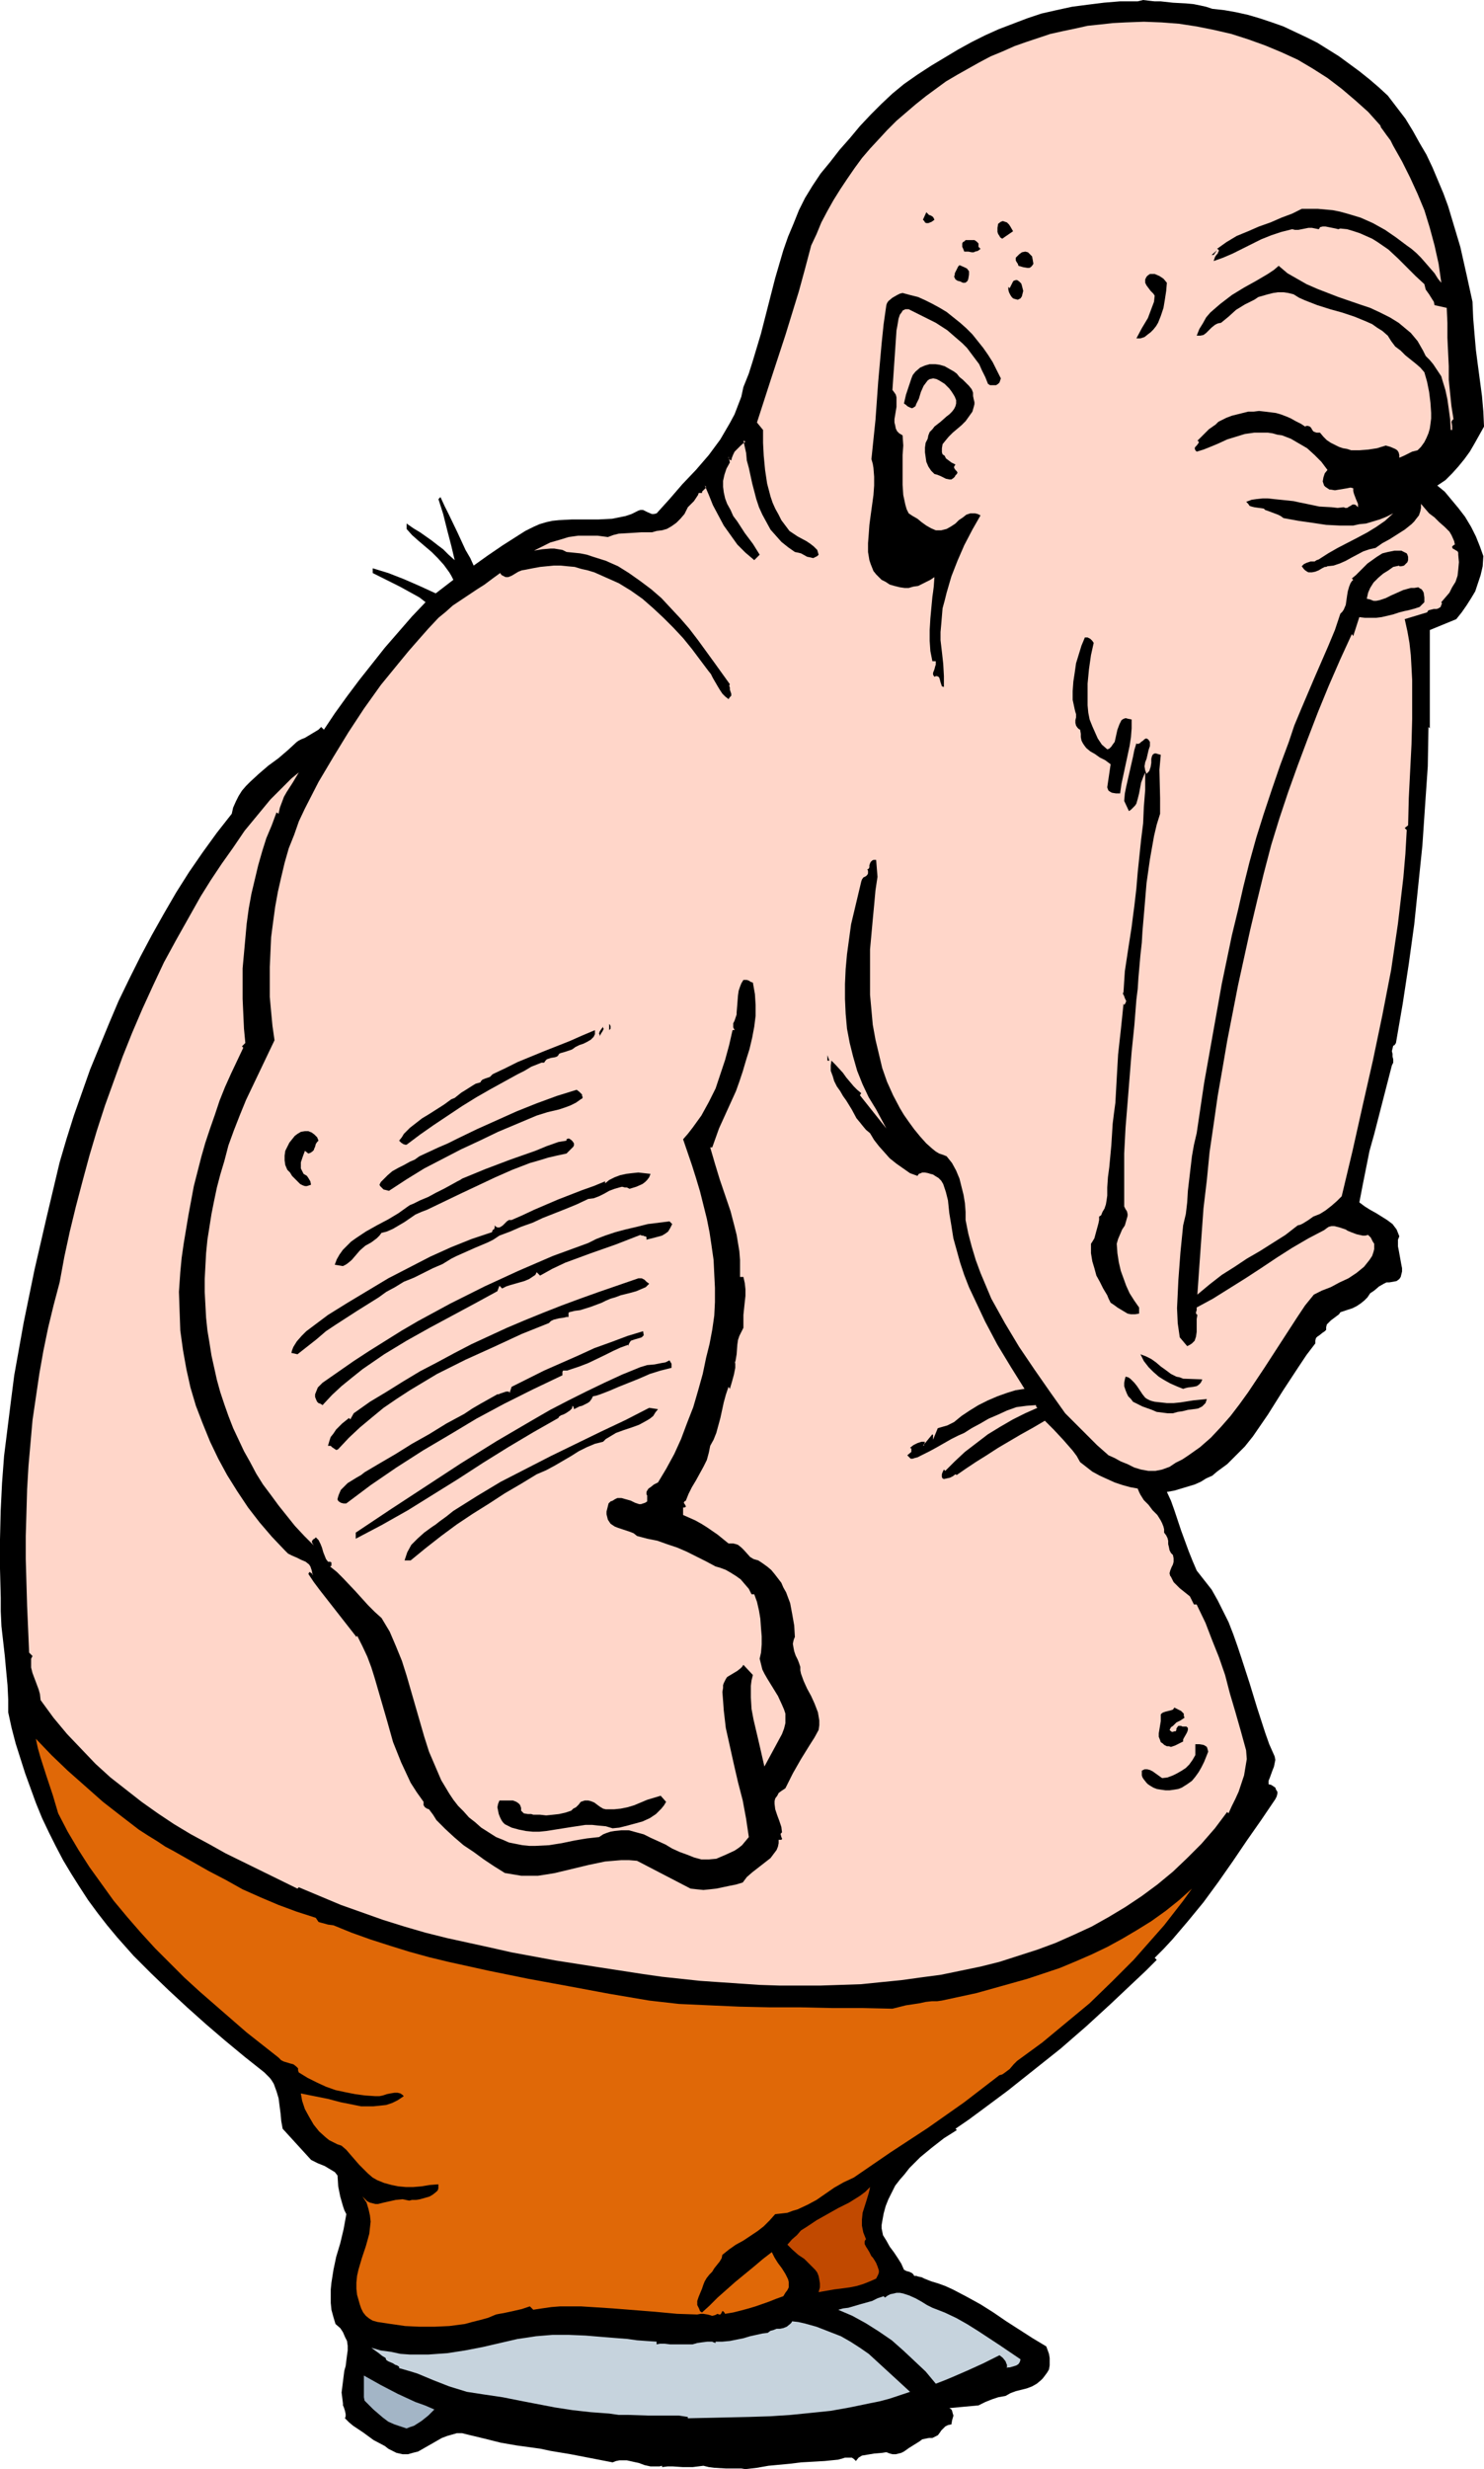 <?xml version="1.0" encoding="UTF-8" standalone="no"?>
<svg
   version="1.0"
   width="93.635mm"
   height="155.668mm"
   id="svg37"
   sodipodi:docname="Long Face.wmf"
   xmlns:inkscape="http://www.inkscape.org/namespaces/inkscape"
   xmlns:sodipodi="http://sodipodi.sourceforge.net/DTD/sodipodi-0.dtd"
   xmlns="http://www.w3.org/2000/svg"
   xmlns:svg="http://www.w3.org/2000/svg">
  <sodipodi:namedview
     id="namedview37"
     pagecolor="#ffffff"
     bordercolor="#000000"
     borderopacity="0.25"
     inkscape:showpageshadow="2"
     inkscape:pageopacity="0.0"
     inkscape:pagecheckerboard="0"
     inkscape:deskcolor="#d1d1d1"
     inkscape:document-units="mm" />
  <defs
     id="defs1">
    <pattern
       id="WMFhbasepattern"
       patternUnits="userSpaceOnUse"
       width="6"
       height="6"
       x="0"
       y="0" />
  </defs>
  <path
     style="fill:#000000;fill-opacity:1;fill-rule:evenodd;stroke:none"
     d="m 289.097,2.101 2.909,0.323 2.747,0.485 2.909,0.646 2.747,0.808 2.909,0.97 2.747,0.97 2.747,1.293 2.747,1.293 2.586,1.293 2.586,1.616 2.586,1.616 2.424,1.778 2.424,1.778 2.424,1.939 2.262,1.939 2.101,1.939 2.101,2.747 2.101,2.747 1.778,2.909 1.616,2.909 1.616,2.747 1.454,3.07 1.293,3.07 1.293,3.07 1.131,3.07 0.97,3.232 1.939,6.464 1.454,6.464 1.454,6.625 0.162,3.878 0.323,3.878 0.323,3.717 0.485,3.717 0.97,7.272 0.323,3.717 0.162,3.555 -2.262,4.04 -1.131,1.939 -1.293,1.778 -1.454,1.778 -1.454,1.616 -1.616,1.616 -1.939,1.293 1.778,1.454 1.616,1.939 1.616,1.939 1.616,2.101 1.454,2.424 1.131,2.262 0.97,2.424 0.808,2.262 -0.162,2.424 -0.485,2.101 -0.646,1.939 -0.646,1.939 -0.97,1.616 -1.131,1.778 -1.131,1.616 -1.293,1.616 -6.302,2.585 v 23.431 l -0.323,-0.323 -0.162,9.372 -0.646,9.372 -0.646,9.534 -0.97,9.372 -0.97,9.372 -1.293,9.372 -1.454,9.534 -1.616,9.372 -0.323,0.485 -0.323,0.162 -0.162,0.646 -0.162,0.646 0.162,0.646 v 0.646 l 0.162,0.646 v 0.808 l -0.323,0.646 -4.202,16.321 -1.131,4.04 -0.808,4.04 -0.808,4.04 -0.808,4.201 1.293,0.97 1.293,0.808 1.454,0.808 1.293,0.808 1.293,0.808 1.293,0.97 0.485,0.646 0.485,0.646 0.323,0.808 0.323,0.808 -0.323,0.808 v 0.808 0.808 l 0.162,0.808 0.646,3.555 0.162,0.808 v 0.808 l -0.162,0.646 -0.162,0.646 -0.323,0.485 -0.646,0.485 -0.808,0.162 -0.97,0.162 h -0.646 l -0.646,0.323 -1.131,0.646 -1.131,0.97 -0.97,0.646 -0.646,0.97 -0.808,0.808 -0.808,0.646 -0.97,0.646 -0.97,0.485 -0.97,0.323 -1.939,0.646 -0.323,0.485 -0.646,0.485 -1.293,0.97 -0.485,0.485 -0.485,0.485 -0.162,0.646 v 0.646 l -0.323,0.323 -0.485,0.323 -0.808,0.646 -0.485,0.323 -0.323,0.323 -0.162,0.646 v 0.646 l -2.101,2.747 -1.939,2.909 -3.717,5.656 -3.555,5.656 -1.778,2.585 -1.778,2.585 -1.939,2.424 -2.101,2.101 -2.101,2.101 -2.424,1.778 -1.131,0.97 -1.454,0.646 -1.293,0.808 -1.454,0.646 -1.616,0.485 -1.616,0.485 -1.616,0.485 -1.778,0.323 0.97,2.101 0.808,2.262 0.808,2.424 0.808,2.424 1.778,4.848 0.97,2.424 0.97,2.262 1.778,2.262 1.778,2.262 1.454,2.585 1.293,2.585 1.293,2.585 1.131,2.909 0.97,2.747 0.97,2.909 1.939,5.979 1.778,5.817 1.939,5.979 0.97,2.747 1.293,2.909 0.162,0.808 -0.162,0.808 -0.162,0.808 -0.323,0.808 -0.646,1.778 -0.323,0.808 v 0.808 l 0.646,0.162 0.485,0.323 0.485,0.323 0.162,0.485 0.323,0.485 v 0.485 l -0.162,0.646 -0.323,0.646 -3.394,5.009 -3.394,4.848 -3.394,5.009 -3.394,4.848 -3.555,4.848 -3.717,4.525 -3.717,4.363 -2.101,2.262 -2.101,2.101 0.485,0.485 -2.586,2.585 -2.747,2.585 -5.656,5.332 -5.817,5.333 -6.141,5.333 -6.302,5.009 -6.302,5.009 -6.302,4.686 -3.07,2.262 -3.07,2.101 0.323,0.323 -3.07,1.939 -2.909,2.262 -2.747,2.262 -2.586,2.585 -1.131,1.454 -1.131,1.293 -1.131,1.454 -0.808,1.616 -0.808,1.616 -0.646,1.616 -0.485,1.778 -0.323,1.778 -0.162,0.97 v 0.808 l 0.162,0.808 0.162,0.808 0.808,1.293 0.808,1.454 0.97,1.293 0.97,1.454 0.808,1.293 0.646,1.454 0.646,0.323 0.646,0.162 0.646,0.323 0.323,0.323 0.162,0.323 h 0.485 l 0.485,0.162 0.808,0.162 0.646,0.323 1.616,0.646 1.616,0.485 1.778,0.646 1.778,0.808 3.394,1.778 3.232,1.778 3.07,1.939 3.07,2.101 6.302,4.04 3.232,1.939 0.646,1.778 0.162,0.97 v 0.97 0.808 l -0.162,0.97 -0.485,0.808 -0.485,0.646 -0.485,0.646 -0.485,0.485 -0.97,0.808 -1.131,0.646 -1.293,0.485 -1.293,0.323 -1.293,0.323 -1.293,0.485 -1.131,0.646 -1.778,0.323 -1.454,0.485 -1.616,0.646 -1.616,0.808 -6.949,0.646 0.485,0.323 0.162,0.323 0.162,0.646 0.162,0.485 -0.323,1.131 -0.162,0.97 -0.808,0.162 -0.646,0.323 -0.485,0.485 -0.485,0.485 -0.323,0.485 -0.485,0.646 -0.646,0.323 -0.646,0.323 h -0.808 l -0.808,0.162 -0.808,0.162 -0.646,0.485 -1.293,0.808 -1.293,0.808 -1.131,0.808 -0.646,0.323 -0.646,0.162 -0.646,0.162 h -0.808 l -0.646,-0.162 -0.808,-0.323 -0.97,0.162 -1.939,0.162 -0.97,0.162 -0.97,0.162 -0.97,0.162 -0.808,0.485 -0.646,0.808 -0.485,-0.485 -0.485,-0.323 h -0.485 -0.485 -0.646 l -0.485,0.162 -1.131,0.323 -3.232,0.323 -2.747,0.162 -2.909,0.162 -2.586,0.323 -5.171,0.485 -2.747,0.485 -2.747,0.323 -0.97,-0.162 h -1.131 -2.586 l -2.747,-0.162 -1.293,-0.162 -1.293,-0.323 -1.293,0.162 -1.293,0.162 h -2.262 l -2.424,-0.162 h -1.293 l -1.293,0.162 v -0.323 l -0.646,0.162 h -0.646 -1.454 l -1.454,-0.323 -1.293,-0.485 -1.454,-0.323 -1.454,-0.323 h -0.97 -0.808 l -0.808,0.162 -0.808,0.323 -5.01,-0.97 -5.01,-0.97 -4.848,-0.808 -2.262,-0.485 -2.262,-0.323 -3.555,-0.485 -3.717,-0.646 -3.878,-0.97 -4.04,-0.97 -1.293,-0.323 h -1.293 l -1.131,0.323 -1.131,0.323 -1.293,0.485 -1.131,0.646 -2.262,1.293 -1.131,0.646 -1.131,0.646 -1.293,0.323 -1.131,0.323 h -1.293 l -1.454,-0.323 -0.646,-0.323 -0.646,-0.323 -0.646,-0.323 -0.808,-0.646 -2.747,-1.454 -2.424,-1.778 -2.424,-1.616 -0.97,-0.808 -0.97,-0.97 0.162,-0.485 v -0.485 l -0.162,-0.808 -0.323,-0.97 -0.162,-0.323 v -0.485 l -0.162,-1.293 -0.162,-1.293 0.162,-1.293 0.162,-1.293 0.323,-2.585 0.323,-1.131 0.162,-1.293 0.162,-1.293 0.162,-1.131 v -1.131 l -0.162,-1.131 -0.485,-0.97 -0.485,-1.131 -0.646,-0.97 -1.131,-0.97 -0.485,-1.616 -0.485,-1.778 -0.162,-1.616 v -1.616 -1.616 l 0.162,-1.616 0.485,-3.07 0.646,-3.07 0.97,-3.232 0.808,-3.393 0.323,-1.778 0.323,-1.778 -0.485,-0.97 -0.323,-0.97 -0.646,-2.262 -0.485,-2.424 -0.162,-2.585 -0.646,-0.808 -0.808,-0.485 -1.616,-0.97 -1.616,-0.646 -1.616,-0.808 -6.787,-7.433 -0.323,-1.778 -0.162,-1.778 -0.485,-3.717 -0.485,-1.616 -0.646,-1.778 -0.485,-0.808 -0.485,-0.646 -0.646,-0.646 -0.646,-0.646 -4.686,-3.717 -4.686,-3.878 -4.525,-3.878 -4.525,-4.04 -4.363,-4.04 -4.202,-4.04 -4.202,-4.201 -3.878,-4.363 -2.424,-2.909 -2.262,-2.909 -2.262,-3.07 -2.101,-3.232 -1.939,-3.07 -1.939,-3.232 -1.778,-3.393 -1.616,-3.232 -1.616,-3.393 -1.454,-3.555 -1.293,-3.555 -1.293,-3.555 -1.131,-3.555 -1.131,-3.555 -0.97,-3.717 -0.808,-3.717 v -1.616 -1.454 l -0.162,-3.393 -0.323,-3.393 -0.323,-3.555 -0.808,-7.11 -0.162,-3.555 v -3.232 L 0,373.76 v -6.948 l 0.162,-6.787 0.323,-6.625 0.485,-6.464 0.808,-6.464 0.808,-6.464 0.808,-6.302 1.131,-6.302 1.131,-6.302 2.586,-12.604 2.909,-12.604 3.07,-12.927 1.616,-5.494 1.778,-5.656 1.939,-5.494 1.939,-5.494 2.262,-5.494 2.262,-5.494 2.262,-5.333 2.586,-5.333 2.586,-5.171 2.747,-5.171 2.909,-5.171 2.909,-5.009 3.07,-4.848 3.232,-4.686 3.394,-4.686 3.555,-4.525 0.323,-1.454 0.646,-1.454 0.646,-1.293 0.808,-1.293 0.97,-1.131 0.97,-0.97 2.101,-1.939 2.262,-1.939 2.424,-1.778 2.262,-1.939 2.101,-1.939 0.485,-0.323 0.646,-0.323 0.808,-0.323 0.808,-0.485 1.616,-0.97 0.808,-0.485 0.646,-0.646 0.646,0.646 2.586,-3.878 2.909,-4.04 2.909,-3.878 3.07,-3.878 3.07,-3.878 3.232,-3.717 3.232,-3.717 3.232,-3.393 -1.454,-1.131 -1.454,-0.808 -3.232,-1.778 -3.232,-1.616 -3.232,-1.616 v -1.131 l 3.717,1.131 3.717,1.454 3.717,1.616 3.878,1.778 4.202,-3.232 -0.485,-0.97 -0.485,-0.808 -1.293,-1.778 -1.454,-1.616 -1.454,-1.454 -3.232,-2.747 -1.454,-1.293 -1.293,-1.454 v -1.293 l 1.616,1.131 1.616,0.97 2.747,1.939 1.454,1.131 1.293,0.97 1.293,1.293 1.454,1.293 -0.808,-3.393 -0.97,-3.717 -0.97,-3.878 -1.131,-3.555 0.485,-0.485 0.97,2.101 0.97,1.939 2.101,4.363 1.939,4.201 1.131,1.939 0.808,1.778 3.394,-2.424 3.555,-2.424 3.555,-2.262 1.778,-1.131 1.939,-0.97 1.454,-0.646 1.616,-0.485 1.454,-0.323 1.616,-0.162 3.07,-0.162 h 6.302 l 3.232,-0.162 1.616,-0.323 1.616,-0.323 1.454,-0.485 1.616,-0.808 0.485,-0.162 h 0.646 l 0.97,0.485 1.131,0.485 h 0.485 l 0.646,-0.162 3.07,-3.393 3.07,-3.555 3.232,-3.393 3.07,-3.555 2.747,-3.717 1.131,-1.939 1.131,-1.939 1.131,-2.101 0.808,-2.101 0.808,-2.101 0.485,-2.262 1.293,-3.232 0.97,-3.07 1.939,-6.464 3.394,-13.25 1.939,-6.625 1.131,-3.232 1.293,-3.07 1.293,-3.232 1.454,-2.909 1.778,-2.909 1.939,-2.909 2.262,-2.747 2.262,-2.909 2.424,-2.747 2.424,-2.909 2.586,-2.747 2.586,-2.585 2.586,-2.424 2.747,-2.262 3.232,-2.262 3.232,-2.101 3.232,-1.939 3.232,-1.939 3.232,-1.778 3.232,-1.616 3.232,-1.454 3.394,-1.293 3.394,-1.293 3.394,-1.131 3.555,-0.808 3.717,-0.808 3.717,-0.485 3.878,-0.485 3.878,-0.323 h 4.202 L 271.968,0.162 272.614,0 l 1.293,0.162 1.454,0.162 h 1.454 l 1.454,0.162 1.454,0.162 3.07,0.162 1.778,0.162 1.616,0.323 1.454,0.323 z"
     id="path1" />
  <path
     style="fill:#ffd6c9;fill-opacity:1;fill-rule:evenodd;stroke:none"
     d="m 329.173,29.894 0.162,0.485 0.485,0.646 0.808,1.131 0.97,1.293 0.323,0.646 0.323,0.646 2.101,3.717 1.939,3.878 1.778,3.878 1.616,3.878 1.293,4.201 1.131,4.201 0.97,4.363 0.646,4.525 -0.808,-0.97 -0.808,-1.293 -2.101,-2.424 -1.131,-1.293 -1.131,-1.131 -1.131,-0.97 -1.131,-0.808 -2.586,-1.939 -2.586,-1.778 -2.909,-1.616 -1.454,-0.646 -1.454,-0.646 -1.616,-0.485 -1.616,-0.485 -1.778,-0.485 -1.616,-0.323 -1.778,-0.162 -1.778,-0.162 h -1.939 -1.939 l -2.262,1.131 -2.586,0.97 -2.586,1.131 -2.747,0.97 -2.586,1.131 -2.747,1.131 -2.424,1.454 -1.131,0.808 -1.131,0.808 0.323,0.162 0.162,0.323 -0.162,0.162 -0.162,0.485 -0.323,0.323 -0.323,0.485 -0.162,0.485 -0.162,0.485 2.262,-0.808 2.262,-0.97 2.262,-1.131 2.262,-1.131 2.262,-1.131 2.424,-0.97 2.424,-0.808 2.586,-0.646 0.646,0.162 h 0.808 l 1.616,-0.323 0.808,-0.162 h 0.808 l 0.808,0.162 0.808,0.162 0.162,-0.162 0.162,-0.323 0.646,-0.162 h 0.646 l 0.808,0.162 1.616,0.323 0.646,0.162 0.485,-0.162 1.616,0.162 1.616,0.485 1.454,0.485 1.454,0.646 1.454,0.646 1.293,0.808 2.586,1.778 2.262,2.101 2.101,2.101 2.101,2.101 2.101,1.939 0.162,0.646 0.162,0.646 0.808,1.131 0.808,1.293 0.323,0.485 0.162,0.808 2.909,0.646 0.162,3.555 v 3.555 l 0.323,6.787 v 3.232 l 0.323,3.232 0.323,3.07 0.485,3.07 -0.323,0.323 -0.162,0.323 0.162,0.97 v 0.485 0.323 0.162 h -0.323 l -0.162,-2.585 -0.323,-2.424 -0.323,-2.262 -0.485,-2.262 -0.646,-2.101 -0.323,-1.131 -0.646,-0.97 -0.646,-0.97 -0.646,-0.97 -0.808,-0.97 -0.97,-0.97 -0.646,-1.293 -0.646,-1.131 -0.646,-1.131 -0.808,-0.97 -0.808,-0.97 -0.97,-0.808 -1.939,-1.616 -2.101,-1.293 -2.262,-1.131 -2.424,-1.131 -2.424,-0.808 -5.171,-1.778 -5.01,-1.939 -2.586,-1.131 -2.262,-1.293 -2.262,-1.293 -2.101,-1.778 -1.131,0.97 -1.454,0.97 -2.747,1.616 -2.909,1.616 -2.909,1.778 -2.747,2.101 -1.131,0.97 -1.293,1.131 -0.97,1.131 -0.808,1.454 -0.808,1.293 -0.646,1.616 h 0.485 0.323 l 0.808,-0.162 0.646,-0.485 1.293,-1.293 0.808,-0.646 0.646,-0.323 0.808,-0.162 1.778,-1.454 1.778,-1.616 2.101,-1.293 2.262,-1.131 0.97,-0.646 1.131,-0.323 1.131,-0.323 1.293,-0.323 1.131,-0.162 h 1.293 l 1.131,0.162 1.293,0.323 1.293,0.808 1.454,0.646 2.909,1.131 3.07,0.97 2.909,0.808 2.909,0.97 2.747,1.131 1.454,0.646 1.131,0.808 1.293,0.808 1.293,1.131 0.808,1.293 0.97,1.293 1.293,0.97 1.131,1.131 2.424,1.939 1.131,0.97 0.97,1.131 0.646,2.262 0.485,2.424 0.323,2.585 0.162,2.424 v 1.293 l -0.162,1.293 -0.162,1.131 -0.323,1.131 -0.485,1.131 -0.485,0.97 -0.808,1.131 -0.808,0.808 -0.646,0.162 -0.646,0.162 -0.97,0.485 -0.97,0.485 -1.131,0.485 v -0.646 l -0.162,-0.646 -0.323,-0.485 -0.485,-0.323 -1.131,-0.485 -1.131,-0.323 -2.101,0.646 -2.101,0.323 -2.101,0.162 h -1.939 l -0.97,-0.323 -0.97,-0.162 -0.97,-0.323 -0.97,-0.485 -0.97,-0.485 -0.97,-0.646 -0.808,-0.808 -0.808,-0.97 h -0.808 l -0.485,-0.162 -0.323,-0.162 -0.323,-0.485 -0.162,-0.323 -0.323,-0.323 -0.485,-0.162 h -0.323 l -0.323,0.162 -0.97,-0.646 -1.293,-0.646 -1.131,-0.646 -1.131,-0.485 -1.293,-0.485 -1.131,-0.323 -1.293,-0.162 -1.293,-0.162 -1.454,-0.162 -1.293,0.162 h -1.293 l -1.293,0.323 -1.293,0.323 -1.293,0.323 -1.293,0.485 -1.293,0.646 -0.646,0.323 -0.646,0.646 -1.616,1.131 -1.454,1.454 -0.646,0.646 -0.646,0.646 0.323,0.162 v 0.323 l -0.485,0.646 -0.323,0.323 -0.162,0.323 0.162,0.485 0.162,0.162 0.162,0.162 1.616,-0.485 1.616,-0.646 1.939,-0.808 2.101,-0.97 2.101,-0.646 2.101,-0.646 2.262,-0.323 h 0.97 1.131 1.131 l 1.131,0.162 1.131,0.323 1.131,0.162 2.101,0.808 1.939,1.131 1.939,1.131 1.778,1.616 1.616,1.616 1.454,1.939 -0.646,0.808 -0.323,0.97 -0.162,0.97 0.162,0.485 0.162,0.485 0.323,0.323 0.485,0.323 0.485,0.323 h 0.323 l 0.97,0.162 0.97,-0.162 0.97,-0.162 0.97,-0.162 0.808,-0.162 0.646,0.162 v 0.646 l 0.162,0.646 0.485,1.293 0.485,1.131 v 0.485 0.323 l -0.162,-0.162 -0.323,-0.323 -0.323,-0.162 h -0.485 l -0.485,0.323 -0.323,0.162 -0.485,0.323 h -0.485 l -0.323,-0.162 -1.454,0.162 -1.454,-0.162 -2.909,-0.162 -3.07,-0.646 -1.616,-0.323 -1.454,-0.323 -3.07,-0.323 -1.616,-0.162 -1.454,-0.162 h -1.293 l -1.454,0.162 -1.131,0.162 -1.293,0.485 0.485,0.485 0.323,0.485 0.485,0.162 0.646,0.162 1.131,0.162 1.131,0.162 0.323,0.323 0.485,0.162 1.293,0.485 1.293,0.485 0.646,0.323 0.646,0.485 3.555,0.646 3.394,0.485 3.232,0.485 3.232,0.162 h 3.232 l 1.454,-0.323 1.616,-0.162 1.616,-0.485 1.616,-0.485 1.616,-0.646 1.616,-0.808 -1.939,1.778 -2.101,1.454 -2.101,1.293 -2.424,1.293 -4.686,2.424 -2.262,1.293 -2.262,1.454 -0.485,0.162 -0.485,0.323 h -0.485 -0.485 l -0.485,0.162 -0.485,0.162 -0.646,0.323 -0.485,0.485 0.485,0.646 0.323,0.323 0.485,0.323 0.323,0.162 h 0.808 l 0.808,-0.162 0.808,-0.323 0.808,-0.485 0.646,-0.323 h 0.323 l 0.323,-0.162 1.454,-0.162 1.454,-0.485 1.454,-0.646 1.454,-0.808 2.747,-1.454 1.454,-0.485 1.454,-0.323 1.616,-1.131 1.778,-0.97 1.778,-1.131 1.778,-1.131 1.616,-1.293 0.646,-0.646 0.485,-0.646 0.646,-0.808 0.323,-0.97 0.162,-0.808 v -0.97 l 0.97,1.131 0.97,1.131 1.293,0.97 1.131,1.131 1.293,1.131 1.131,1.131 0.485,0.808 0.646,1.454 0.162,0.808 -0.323,0.162 -0.162,0.162 -0.162,0.162 v 0.162 l 0.162,0.323 0.323,0.162 0.808,0.485 0.162,0.323 v 0.162 0.323 l 0.162,1.778 -0.162,1.778 -0.162,1.454 -0.485,1.454 -0.808,1.293 -0.646,1.293 -0.97,1.131 -0.97,1.131 0.162,0.323 -0.162,0.323 -0.162,0.485 -0.485,0.323 -0.485,0.162 h -0.323 -0.323 l -0.646,0.162 -0.646,0.162 -0.323,0.485 -5.333,1.616 0.646,2.909 0.485,2.747 0.323,2.909 0.162,2.909 0.162,3.07 v 3.07 6.14 l -0.162,6.14 -0.646,12.766 -0.162,6.464 -0.808,0.646 0.485,0.485 -0.323,5.656 -0.485,5.656 -0.646,5.494 -0.646,5.494 -0.808,5.494 -0.808,5.494 -2.101,10.827 -2.262,10.827 -2.424,10.665 -2.424,10.827 -2.586,10.827 -1.131,1.131 -1.293,1.131 -1.454,1.131 -1.293,0.808 -0.808,0.323 -0.808,0.323 -1.131,0.808 -1.293,0.808 -0.646,0.323 -0.646,0.162 -2.909,2.262 -3.07,1.939 -3.07,1.939 -3.07,1.778 -2.909,1.939 -3.07,1.939 -2.909,2.262 -2.909,2.424 0.485,-6.948 0.485,-6.787 0.485,-6.787 0.808,-6.787 0.646,-6.625 0.97,-6.625 0.97,-6.787 1.131,-6.464 1.131,-6.625 1.293,-6.625 1.293,-6.625 1.454,-6.625 1.454,-6.625 1.616,-6.787 1.616,-6.625 1.778,-6.787 1.939,-6.302 2.101,-6.302 2.262,-6.302 2.424,-6.464 2.424,-6.302 2.586,-6.302 2.747,-6.302 2.747,-5.979 0.323,0.485 1.454,-4.525 1.293,0.162 h 1.293 1.454 l 1.293,-0.162 2.747,-0.646 1.454,-0.485 1.293,-0.323 0.808,-0.162 0.646,-0.162 1.131,-0.323 0.485,-0.162 0.485,-0.162 0.485,-0.485 0.646,-0.646 v -1.131 l -0.162,-1.131 -0.162,-0.323 -0.323,-0.485 -0.323,-0.162 -0.485,-0.323 -0.97,0.162 h -0.808 l -1.778,0.485 -1.454,0.646 -1.454,0.646 -1.293,0.646 -1.454,0.485 -0.808,0.162 h -0.646 l -0.808,-0.323 -0.808,-0.162 0.323,-1.454 0.485,-1.131 0.808,-1.293 1.131,-1.131 1.131,-0.97 1.293,-0.808 1.131,-0.808 1.454,-0.323 v 0.162 h 0.485 l 0.646,-0.162 0.485,-0.485 0.323,-0.323 0.162,-0.485 v -0.485 -0.323 l -0.162,-0.485 -0.162,-0.323 -0.646,-0.323 -0.646,-0.323 h -0.808 -0.808 l -0.808,0.162 -0.808,0.162 -1.293,0.323 -1.293,0.808 -1.131,0.808 -1.131,0.808 -1.939,1.939 -0.808,0.808 -0.97,0.808 0.323,0.323 -0.323,0.323 -0.323,0.485 -0.323,0.808 -0.323,1.131 -0.162,0.97 -0.162,1.131 -0.162,1.131 -0.485,1.131 -0.323,0.485 -0.485,0.485 -1.293,3.878 -1.616,3.878 -3.232,7.433 -3.232,7.595 -1.616,3.878 -1.293,3.878 -2.101,5.656 -1.939,5.656 -1.939,5.817 -1.778,5.656 -1.616,5.817 -1.454,5.817 -1.293,5.656 -1.454,5.979 -2.424,11.635 -2.101,11.796 -2.101,11.796 -1.778,11.958 -0.646,2.747 -0.485,2.747 -0.646,5.494 -0.323,2.747 -0.162,2.747 -0.323,2.747 -0.646,2.747 -0.646,6.464 -0.485,6.464 -0.162,3.393 -0.162,3.393 0.162,3.555 0.485,3.393 1.778,2.101 0.646,-0.323 0.485,-0.323 0.323,-0.323 0.323,-0.323 0.323,-0.97 0.162,-1.131 v -0.97 -0.97 -1.131 l 0.162,-0.97 -0.162,-0.162 -0.162,-0.162 v -0.323 l 0.162,-0.485 v -0.323 -0.323 l 3.878,-2.101 3.878,-2.424 3.878,-2.424 3.717,-2.424 3.878,-2.585 3.555,-2.262 3.878,-2.262 3.717,-1.939 0.646,-0.485 0.485,-0.323 0.646,-0.162 h 0.646 l 0.646,0.162 0.646,0.162 1.454,0.485 0.485,0.323 0.808,0.323 1.293,0.485 1.454,0.323 h 0.646 l 0.646,-0.162 0.646,0.646 0.485,0.97 0.323,0.485 v 0.646 0.646 l -0.162,0.646 -0.323,0.97 -0.646,0.97 -0.646,0.808 -0.646,0.808 -1.778,1.454 -1.939,1.293 -2.101,0.97 -2.101,1.131 -2.101,0.808 -1.939,0.97 -2.101,2.585 -1.939,2.909 -3.878,5.979 -3.878,5.979 -3.878,5.817 -2.101,2.909 -2.101,2.747 -2.262,2.585 -2.424,2.585 -2.586,2.262 -2.747,1.939 -1.454,0.97 -1.616,0.808 -1.454,0.97 -1.778,0.646 -0.808,0.162 -0.808,0.162 h -1.616 l -1.778,-0.323 -1.616,-0.485 -1.616,-0.808 -1.616,-0.646 -1.454,-0.808 -1.454,-0.646 -2.747,-2.424 -2.424,-2.424 -2.586,-2.585 -2.586,-2.585 -3.555,-5.009 -3.717,-5.333 -3.717,-5.494 -3.394,-5.656 -1.616,-2.909 -1.616,-2.909 -1.293,-3.07 -1.293,-3.07 -1.131,-3.07 -0.97,-3.232 -0.808,-3.07 -0.646,-3.232 v -1.939 l -0.162,-2.101 -0.323,-1.939 -0.485,-1.939 -0.485,-1.939 -0.808,-1.939 -0.97,-1.778 -1.293,-1.616 -0.808,-0.323 -0.97,-0.323 -0.808,-0.485 -0.808,-0.646 -1.454,-1.293 -1.454,-1.616 -1.454,-1.778 -1.293,-1.778 -1.131,-1.616 -0.97,-1.616 -1.616,-3.07 -1.454,-3.232 -1.131,-3.232 -0.808,-3.393 -0.808,-3.393 -0.646,-3.555 -0.323,-3.555 -0.323,-3.555 v -3.555 -3.555 -3.717 l 0.323,-3.555 0.323,-3.555 0.323,-3.393 0.323,-3.555 0.485,-3.232 -0.323,-4.04 h -0.646 l -0.323,0.162 -0.323,0.323 -0.162,0.323 -0.162,0.485 v 0.485 l -0.162,0.323 -0.323,0.162 0.162,0.323 v 0.323 0.323 l -0.162,0.323 -0.323,0.323 -0.646,0.323 -0.323,0.485 -0.162,0.485 -0.808,3.393 -0.808,3.393 -0.808,3.393 -0.485,3.555 -0.485,3.555 -0.323,3.555 -0.162,3.555 v 3.555 l 0.162,3.555 0.323,3.555 0.646,3.393 0.808,3.232 0.97,3.393 1.293,3.232 1.454,3.07 1.778,2.909 2.424,4.525 -6.302,-7.918 0.323,-0.485 -0.97,-0.808 -0.808,-0.808 -1.778,-2.101 -0.808,-1.131 -1.778,-1.939 -0.97,-0.97 -0.162,1.131 v 1.293 l 0.485,1.293 0.323,1.131 0.646,1.293 0.808,1.131 0.646,1.131 0.808,1.131 1.293,2.101 1.131,2.101 0.808,0.97 0.646,0.808 0.808,0.97 0.97,0.808 0.97,1.616 1.131,1.454 1.293,1.454 1.293,1.454 1.616,1.293 1.616,1.131 1.616,1.131 1.778,0.646 0.323,-0.485 0.485,-0.162 0.323,-0.162 h 0.323 0.323 l 0.808,0.162 0.485,0.162 0.646,0.162 0.485,0.323 0.808,0.485 0.646,0.646 0.485,0.808 0.323,0.97 0.323,0.97 0.485,1.939 0.323,3.07 0.485,2.909 0.485,3.07 0.808,2.909 0.808,2.909 0.97,2.909 1.131,2.909 1.293,2.747 1.293,2.747 1.293,2.747 2.909,5.494 3.232,5.332 3.232,5.171 -2.101,0.323 -2.101,0.646 -2.262,0.808 -2.262,0.97 -2.262,1.131 -2.101,1.293 -1.939,1.293 -1.778,1.454 -1.616,0.808 -1.131,0.323 -1.131,0.323 -1.131,2.747 v -0.323 -0.485 -0.323 l -0.162,-0.162 -2.262,2.747 0.323,-0.162 v -0.162 l 0.162,-0.646 h -0.808 l -0.97,0.323 -0.97,0.485 -0.808,0.646 0.323,0.162 v 0.162 0.323 0.323 l -0.97,0.808 0.485,0.485 0.323,0.323 h 0.485 l 0.485,-0.162 0.646,-0.162 1.293,-0.646 1.616,-0.808 1.778,-0.97 3.394,-1.939 1.616,-0.808 1.454,-0.646 1.778,-1.131 2.101,-1.131 1.939,-1.131 2.262,-0.97 2.101,-0.97 2.262,-0.808 2.424,-0.323 2.262,-0.162 v 0.162 0.162 l 0.162,0.162 0.162,0.162 -2.909,1.293 -2.909,1.454 -3.07,1.778 -2.909,1.778 -2.747,2.101 -2.747,2.101 -2.424,2.262 -2.262,2.262 -0.323,-0.323 -0.323,0.646 -0.162,0.485 v 0.646 l 0.162,0.323 0.323,0.162 1.454,-0.323 0.646,-0.323 0.646,-0.485 v 0 l 0.323,0.162 2.101,-1.454 2.424,-1.616 2.586,-1.616 2.747,-1.778 5.494,-3.232 2.909,-1.616 2.747,-1.616 2.101,2.101 2.262,2.424 2.262,2.585 0.97,1.293 0.808,1.454 1.454,1.131 1.454,1.131 1.778,0.97 1.778,0.808 1.778,0.808 1.939,0.646 1.778,0.485 1.778,0.323 0.323,0.808 0.323,0.646 0.808,1.293 1.131,1.131 0.97,1.293 1.131,1.131 0.808,1.293 0.323,0.646 0.323,0.808 0.162,0.646 v 0.808 l 0.485,0.646 0.323,0.646 0.162,0.646 v 0.808 l 0.162,0.646 0.162,0.808 0.323,0.646 0.485,0.485 0.162,0.808 v 0.808 l -0.162,0.646 -0.323,0.646 -0.323,0.808 -0.162,0.646 0.162,0.646 0.162,0.162 0.162,0.323 0.485,0.97 0.808,0.808 0.646,0.646 0.808,0.646 0.808,0.646 0.808,0.646 0.485,0.97 0.485,0.97 h 0.646 l 2.101,4.363 1.616,4.201 1.616,4.04 1.454,4.201 1.131,4.363 1.293,4.363 1.293,4.525 1.293,4.686 0.162,2.101 -0.323,1.939 -0.323,1.939 -0.646,1.939 -0.646,1.939 -0.808,1.778 -0.808,1.616 -0.808,1.778 -0.323,-0.323 -2.909,3.878 -3.232,3.717 -3.394,3.393 -3.394,3.232 -3.717,3.07 -3.717,2.747 -3.878,2.585 -4.04,2.424 -4.04,2.262 -4.202,1.939 -4.363,1.939 -4.363,1.616 -4.525,1.454 -4.525,1.454 -4.525,1.131 -4.686,0.97 -4.686,0.97 -4.848,0.646 -4.686,0.646 -4.848,0.485 -4.848,0.485 -4.848,0.162 -4.848,0.162 h -4.686 -4.848 l -4.848,-0.162 -9.534,-0.646 -4.686,-0.323 -4.525,-0.485 -4.525,-0.485 -4.525,-0.646 -10.504,-1.616 -10.342,-1.616 -10.504,-1.939 -5.01,-1.131 -5.171,-1.131 -5.171,-1.131 -5.171,-1.293 -5.01,-1.454 -5.171,-1.616 -5.01,-1.778 -5.01,-1.778 -5.01,-2.101 -5.01,-2.101 -0.323,0.323 -8.565,-4.201 -8.565,-4.201 -4.04,-2.262 -4.202,-2.262 -4.04,-2.424 -3.878,-2.585 -3.878,-2.747 -3.717,-2.909 -3.717,-2.909 -3.555,-3.232 -3.394,-3.555 -3.394,-3.555 -3.232,-3.878 -3.07,-4.201 -0.162,-1.454 -0.323,-1.131 -0.485,-1.293 -0.485,-1.293 -0.485,-1.293 -0.323,-1.293 v -1.293 -0.808 L 7.757,394.606 6.949,393.798 6.464,382.648 6.141,371.498 v -5.494 l 0.162,-5.494 0.162,-5.656 0.323,-5.494 0.485,-5.494 0.485,-5.494 0.808,-5.494 0.808,-5.494 0.97,-5.494 1.131,-5.494 1.293,-5.333 1.454,-5.494 1.131,-6.14 1.293,-5.979 1.454,-5.979 1.616,-6.14 1.616,-5.979 1.778,-5.979 1.939,-5.979 2.101,-5.817 2.101,-5.817 2.262,-5.656 2.424,-5.656 2.586,-5.656 2.586,-5.494 2.909,-5.333 2.909,-5.171 2.909,-5.171 2.424,-3.878 2.586,-3.878 2.747,-3.878 2.747,-4.04 3.07,-3.717 3.07,-3.717 1.778,-1.778 1.616,-1.616 1.616,-1.616 1.778,-1.454 -1.454,2.424 -1.454,2.262 -0.646,1.131 -0.485,1.293 -0.485,1.293 -0.323,1.454 -0.485,-0.323 -1.131,3.07 -1.293,3.07 -0.97,3.07 -0.97,3.393 -0.808,3.393 -0.808,3.393 -0.646,3.555 -0.485,3.555 -0.323,3.555 -0.323,3.555 -0.323,3.555 v 3.717 3.555 l 0.162,3.555 0.162,3.555 0.323,3.393 -0.808,0.808 0.323,0.323 -1.454,3.07 -1.454,3.07 -1.454,3.232 -1.293,3.232 -1.131,3.393 -1.131,3.232 -1.131,3.393 -0.97,3.393 -1.778,6.948 -1.293,6.948 -1.131,6.787 -0.485,3.393 -0.323,3.393 -0.323,4.686 0.162,4.686 0.162,4.525 0.646,4.686 0.808,4.525 0.97,4.363 1.293,4.363 1.616,4.201 1.778,4.363 1.939,4.04 2.101,3.878 2.424,3.878 2.586,3.878 2.747,3.555 2.909,3.393 3.07,3.232 0.808,0.808 0.97,0.485 1.131,0.485 0.97,0.485 1.131,0.485 0.808,0.646 0.323,0.485 0.162,0.485 0.162,0.485 0.162,0.808 0.162,0.162 h -0.162 l -0.162,-0.323 -0.323,-0.162 -0.162,-0.162 -0.162,0.162 -0.162,0.323 1.293,1.939 1.454,1.939 2.909,3.717 2.909,3.717 2.909,3.717 0.162,-0.323 1.293,2.585 1.131,2.424 0.97,2.585 0.808,2.585 1.454,5.009 1.454,5.009 1.454,5.171 0.97,2.424 0.97,2.424 1.131,2.424 1.131,2.424 1.454,2.262 1.616,2.262 v 0.485 0.323 l 0.323,0.485 0.485,0.323 0.485,0.162 0.97,1.293 0.808,1.293 2.101,2.101 2.101,1.939 2.262,1.939 2.424,1.616 2.424,1.778 2.424,1.616 2.586,1.616 1.939,0.323 1.939,0.323 h 2.101 1.939 l 2.101,-0.323 1.939,-0.323 4.04,-0.97 4.04,-0.97 3.878,-0.808 1.939,-0.162 1.939,-0.162 h 1.778 l 1.939,0.162 12.766,6.625 1.454,0.162 1.616,0.162 1.616,-0.162 1.454,-0.162 3.07,-0.646 1.616,-0.323 1.616,-0.485 0.485,-0.646 0.485,-0.646 1.293,-1.131 1.454,-1.131 1.454,-1.131 1.454,-1.131 0.485,-0.646 0.485,-0.646 0.485,-0.646 0.323,-0.808 0.162,-0.808 v -0.808 h 0.323 0.323 l 0.162,-0.162 v -0.162 l -0.162,-0.323 -0.162,-0.646 v -0.162 l 0.323,-0.323 -0.162,-1.293 -0.485,-1.454 -0.485,-1.293 -0.485,-1.454 -0.162,-1.293 v -0.646 l 0.162,-0.646 0.485,-0.646 0.323,-0.646 0.646,-0.485 0.97,-0.646 1.778,-3.555 1.939,-3.393 2.101,-3.393 1.131,-1.778 0.97,-1.778 0.162,-1.131 v -1.131 l -0.162,-0.97 -0.162,-0.97 -0.808,-2.101 -0.808,-1.778 -0.97,-1.778 -0.808,-1.778 -0.646,-1.778 -0.162,-0.808 v -0.808 l -0.323,-0.97 -0.323,-0.808 -0.485,-0.97 -0.323,-0.97 -0.162,-0.808 -0.162,-0.97 0.162,-0.808 0.162,-0.485 0.162,-0.323 -0.162,-2.747 -0.485,-2.747 -0.485,-2.585 -0.97,-2.585 -0.646,-1.131 -0.485,-1.131 -1.616,-2.101 -0.808,-0.97 -0.97,-0.808 -1.131,-0.808 -0.97,-0.646 -1.131,-0.323 -0.808,-0.485 -1.454,-1.616 -0.646,-0.646 -0.808,-0.646 -0.485,-0.162 -0.646,-0.162 h -0.646 -0.485 l -2.586,-2.101 -2.586,-1.778 -1.293,-0.808 -1.454,-0.808 -1.454,-0.646 -1.454,-0.646 v -1.778 h 0.162 0.162 l 0.323,-0.162 v -0.162 l -0.162,-0.323 -0.323,-0.485 0.162,-0.323 0.323,-0.162 0.646,-1.616 0.808,-1.616 0.97,-1.616 1.778,-3.232 0.808,-1.616 0.485,-1.778 0.323,-1.616 0.808,-1.454 0.646,-1.616 0.485,-1.778 0.485,-1.778 0.808,-3.717 0.485,-1.778 0.646,-1.939 0.323,0.485 0.485,-1.616 0.485,-1.778 0.162,-0.808 0.162,-0.808 v -0.97 l -0.162,-0.808 0.162,0.485 0.162,-0.97 0.162,-0.97 0.162,-2.262 0.162,-1.131 0.323,-0.97 0.485,-0.97 0.485,-0.97 v -1.454 -1.616 l 0.323,-3.07 0.162,-1.454 v -1.616 l -0.162,-1.454 -0.323,-1.454 h -0.808 v -2.101 -1.939 l -0.162,-2.101 -0.323,-1.939 -0.323,-1.939 -0.485,-1.939 -0.97,-3.717 -2.586,-7.595 -1.131,-3.717 -1.131,-3.878 h 0.485 l 0.808,-2.262 0.808,-2.262 4.04,-8.888 0.808,-2.262 0.808,-2.424 0.808,-2.747 0.808,-2.585 0.646,-2.747 0.485,-2.585 0.323,-2.585 v -2.585 l -0.162,-2.585 -0.485,-2.747 -0.485,-0.162 -0.485,-0.323 -0.485,-0.162 h -0.323 -0.485 l -0.485,0.808 -0.323,0.808 -0.323,0.97 -0.162,1.131 -0.162,2.101 -0.162,1.939 v 0.485 l -0.162,0.485 -0.162,0.485 -0.162,0.485 -0.323,0.646 v 0.485 0.485 l 0.323,0.646 h -0.485 l -0.808,3.555 -0.97,3.555 -1.131,3.393 -1.131,3.393 -1.616,3.232 -1.778,3.232 -2.101,2.909 -1.131,1.454 -1.131,1.293 2.101,6.14 0.97,3.07 0.97,3.232 0.808,3.232 0.808,3.232 0.646,3.232 0.485,3.232 0.485,3.393 0.162,3.393 0.162,3.232 v 3.393 l -0.162,3.232 -0.485,3.393 -0.646,3.393 -0.808,3.232 -0.808,3.878 -1.131,4.04 -1.131,3.878 -1.454,3.717 -1.454,3.878 -1.616,3.555 -1.939,3.555 -1.939,3.232 -0.97,0.485 -0.808,0.646 -0.485,0.323 -0.323,0.485 -0.162,0.323 v 0.646 l 0.162,0.162 v 0.323 0.485 0.485 0.646 -0.485 l -0.485,0.323 -0.485,0.162 -0.485,0.162 h -0.485 l -0.97,-0.323 -0.97,-0.485 -1.131,-0.323 -1.131,-0.323 h -0.485 -0.485 l -0.646,0.323 -0.485,0.323 -0.485,0.162 -0.485,0.485 -0.162,0.646 -0.162,0.646 -0.162,0.646 v 0.646 l 0.162,0.646 0.162,0.646 0.323,0.485 0.323,0.485 0.97,0.646 0.808,0.323 0.97,0.323 1.939,0.646 0.808,0.323 0.808,0.646 2.424,0.646 2.424,0.485 2.262,0.808 2.424,0.808 2.262,0.97 2.262,1.131 2.262,1.131 2.424,1.293 1.131,0.323 1.293,0.485 1.131,0.646 1.293,0.808 1.131,0.808 0.97,1.131 0.97,1.131 0.646,1.293 h 0.646 l 0.646,1.778 0.485,2.101 0.323,1.939 0.162,2.262 0.162,1.939 v 1.939 l -0.162,1.939 -0.323,1.454 0.323,1.293 0.323,1.293 0.485,0.97 0.646,1.131 1.293,2.101 1.293,2.101 0.97,2.101 0.485,1.131 0.323,0.97 v 1.131 1.131 l -0.323,1.293 -0.485,1.293 -4.202,7.756 -1.293,-5.656 -1.293,-5.494 -0.485,-2.585 -0.162,-2.747 v -1.454 -1.293 l 0.162,-1.293 0.323,-1.293 -2.262,-2.424 -0.323,0.485 -0.323,0.323 -0.808,0.646 -1.616,0.97 -0.808,0.485 -0.323,0.485 -0.162,0.323 -0.323,0.646 -0.162,0.485 v 0.646 l -0.162,0.97 0.162,2.101 0.162,2.262 0.485,4.201 0.97,4.363 0.97,4.363 0.97,4.201 1.131,4.363 0.808,4.363 0.646,4.363 -0.808,0.97 -0.808,0.97 -0.808,0.646 -0.97,0.646 -2.101,0.97 -2.262,0.97 -1.778,0.162 h -1.778 l -1.778,-0.485 -1.616,-0.646 -1.778,-0.646 -1.778,-0.808 -1.616,-0.97 -3.555,-1.616 -1.616,-0.808 -1.778,-0.485 -1.778,-0.485 h -1.778 l -1.616,0.162 -0.97,0.162 -0.97,0.323 -0.808,0.323 -0.97,0.646 -2.909,0.323 -2.909,0.485 -3.07,0.646 -3.07,0.485 -3.232,0.162 h -1.454 l -1.616,-0.162 -1.616,-0.323 -1.616,-0.323 -1.454,-0.646 -1.616,-0.646 -1.778,-1.131 -1.778,-1.131 -1.454,-1.293 -1.454,-1.131 -1.293,-1.454 -1.293,-1.293 -1.131,-1.454 -0.97,-1.454 -1.939,-3.232 -1.454,-3.393 -1.454,-3.393 -1.131,-3.555 -2.101,-7.272 -2.101,-7.272 -1.131,-3.555 -1.454,-3.555 -1.454,-3.393 -1.939,-3.232 -1.616,-1.454 -1.616,-1.616 -3.07,-3.393 -2.909,-3.07 -1.454,-1.454 -1.616,-1.293 0.323,-0.162 v -0.323 -0.485 l -0.323,-0.162 h -0.485 l -0.485,-0.646 -0.323,-0.808 -0.323,-0.808 -0.323,-1.131 -0.323,-0.808 -0.485,-0.97 -0.646,-0.646 -0.323,0.323 -0.323,0.162 -0.323,0.485 0.162,0.485 0.323,0.485 -2.262,-2.262 -2.262,-2.424 -1.939,-2.424 -1.939,-2.424 -1.778,-2.424 -1.939,-2.585 -1.616,-2.585 -1.454,-2.747 -1.454,-2.585 -1.293,-2.747 -1.293,-2.747 -1.131,-2.909 -0.97,-2.747 -0.97,-2.909 -0.808,-2.909 -0.646,-2.909 -0.646,-2.909 -0.485,-3.07 -0.485,-2.909 -0.323,-3.07 -0.162,-3.07 -0.162,-3.07 v -3.07 l 0.162,-3.07 0.162,-3.07 0.323,-3.232 0.485,-3.07 0.485,-3.07 0.646,-3.232 0.646,-3.07 0.808,-3.07 0.97,-3.232 0.97,-3.717 1.293,-3.555 1.454,-3.717 1.454,-3.555 3.394,-7.11 3.394,-7.11 -0.485,-3.393 -0.323,-3.393 -0.323,-3.555 v -3.555 -3.555 l 0.162,-3.555 0.162,-3.555 0.485,-3.717 0.485,-3.555 0.646,-3.555 0.808,-3.555 0.808,-3.393 0.97,-3.393 1.293,-3.232 1.131,-3.232 1.454,-3.07 3.232,-6.302 3.555,-5.979 3.555,-5.817 3.717,-5.656 4.04,-5.656 4.363,-5.333 2.262,-2.747 2.262,-2.585 2.424,-2.747 2.424,-2.585 1.778,-1.454 1.616,-1.454 3.878,-2.585 1.939,-1.293 1.778,-1.131 1.939,-1.454 1.778,-1.293 0.323,0.485 0.323,0.162 0.323,0.162 0.323,0.162 h 0.646 l 0.808,-0.323 0.808,-0.485 0.808,-0.485 0.808,-0.323 0.97,-0.162 1.616,-0.323 1.778,-0.323 1.616,-0.162 1.616,-0.162 h 1.616 l 1.616,0.162 1.778,0.162 1.616,0.485 1.454,0.323 1.616,0.485 2.909,1.293 2.909,1.293 2.909,1.778 2.747,1.939 2.586,2.262 2.424,2.262 2.424,2.424 2.262,2.424 2.101,2.585 1.939,2.585 1.939,2.585 0.646,0.808 0.485,0.97 1.131,1.939 0.485,0.808 0.646,0.97 0.646,0.646 0.808,0.646 0.323,-0.485 0.323,-0.323 v -0.485 l -0.323,-0.97 v -0.485 l -0.162,-0.485 0.162,-0.323 -3.717,-5.171 -3.878,-5.332 -2.101,-2.747 -2.101,-2.424 -2.262,-2.424 -2.262,-2.424 -2.424,-2.101 -2.586,-1.939 -2.747,-1.939 -2.586,-1.616 -2.909,-1.293 -3.07,-0.97 -1.454,-0.485 -1.616,-0.323 -1.616,-0.162 -1.616,-0.162 -0.97,-0.485 -0.97,-0.162 -0.97,-0.162 h -0.97 l -1.939,0.162 -1.939,0.323 1.939,-0.97 1.939,-0.97 2.262,-0.646 2.101,-0.646 2.262,-0.323 h 2.262 2.424 l 2.424,0.323 1.293,-0.485 1.293,-0.323 2.747,-0.162 2.586,-0.162 h 2.586 l 1.131,-0.323 1.293,-0.162 1.131,-0.323 1.131,-0.646 1.131,-0.808 0.97,-0.97 0.97,-1.131 0.808,-1.616 0.323,-0.323 0.323,-0.323 0.808,-0.808 0.646,-0.97 0.323,-0.485 0.162,-0.485 h 0.808 v -0.323 l 0.323,-0.323 0.485,-0.485 0.162,-0.323 -0.323,-0.323 0.97,2.262 0.97,2.424 1.293,2.424 1.293,2.424 1.616,2.262 1.616,2.262 1.939,1.939 2.101,1.778 1.293,-1.293 -1.616,-2.585 -1.939,-2.585 -1.778,-2.747 -0.97,-1.293 -0.646,-1.454 -0.808,-1.454 -0.485,-1.293 -0.323,-1.454 -0.162,-1.293 v -1.454 l 0.323,-1.454 0.485,-1.454 0.808,-1.454 -0.323,-1.454 v 0.323 l 0.162,0.323 0.162,0.162 0.323,0.162 0.162,-0.646 0.323,-0.808 0.323,-0.646 0.485,-0.485 0.97,-0.97 1.131,-0.97 -0.485,-0.162 0.323,1.454 0.323,1.454 0.162,1.778 0.485,1.778 0.808,3.717 0.97,3.717 0.646,1.939 0.808,1.778 0.97,1.778 0.97,1.778 1.293,1.454 1.293,1.454 1.616,1.293 1.616,1.131 0.808,0.162 0.646,0.162 1.454,0.808 0.808,0.162 0.646,0.162 0.646,-0.323 0.323,-0.162 0.323,-0.323 -0.323,-1.131 -0.808,-0.808 -0.808,-0.646 -0.97,-0.646 -2.101,-1.131 -0.97,-0.646 -0.97,-0.646 -0.97,-1.293 -0.97,-1.293 -0.646,-1.293 -0.808,-1.454 -0.646,-1.454 -0.485,-1.454 -0.808,-3.07 -0.485,-3.232 -0.323,-3.393 -0.162,-3.07 v -3.07 l -1.454,-1.778 3.394,-10.503 3.394,-10.342 3.232,-10.503 1.454,-5.333 1.454,-5.494 1.293,-2.747 1.131,-2.747 1.454,-2.747 1.454,-2.585 1.616,-2.585 1.616,-2.424 1.778,-2.585 1.778,-2.424 1.939,-2.262 2.101,-2.262 1.939,-2.101 2.262,-2.262 2.262,-1.939 2.262,-1.939 2.424,-1.939 2.424,-1.778 2.424,-1.778 2.747,-1.616 2.586,-1.454 2.586,-1.454 2.747,-1.454 2.747,-1.131 2.909,-1.293 2.747,-0.97 2.909,-0.97 2.909,-0.97 2.909,-0.646 3.07,-0.646 2.909,-0.646 3.07,-0.323 2.909,-0.323 3.07,-0.162 4.363,-0.162 4.202,0.162 4.202,0.323 4.202,0.646 4.04,0.808 4.202,0.97 4.04,1.293 4.04,1.454 3.878,1.616 3.878,1.778 3.555,2.101 3.555,2.262 3.394,2.585 3.232,2.747 3.07,2.747 z"
     id="path2" />
  <path
     style="fill:#000000;fill-opacity:1;fill-rule:evenodd;stroke:none"
     d="m 222.843,52.356 -0.646,0.485 -0.808,0.323 h -0.485 l -0.323,-0.162 -0.162,-0.323 -0.323,-0.323 0.808,-1.778 0.485,0.485 0.162,0.162 0.485,0.162 0.485,0.323 0.162,0.323 z"
     id="path3" />
  <path
     style="fill:#000000;fill-opacity:1;fill-rule:evenodd;stroke:none"
     d="m 241.588,55.103 -2.586,1.778 -0.485,-0.323 -0.162,-0.323 -0.323,-0.485 -0.162,-0.485 v -0.97 l 0.162,-0.97 0.646,-0.485 0.485,-0.162 0.485,0.162 0.485,0.162 0.485,0.485 0.323,0.485 z"
     id="path4" />
  <path
     style="fill:#000000;fill-opacity:1;fill-rule:evenodd;stroke:none"
     d="m 233.346,58.496 v 0.323 l 0.162,0.162 0.323,0.323 -0.646,0.485 -0.646,0.162 -0.323,0.162 h -0.485 l -0.808,-0.162 h -0.485 -0.485 l -0.323,-0.808 -0.162,-0.323 v -0.485 -0.323 l 0.162,-0.323 0.323,-0.162 0.323,-0.323 h 1.131 0.97 l 0.485,0.323 0.162,0.162 0.323,0.323 z"
     id="path5" />
  <path
     style="fill:#000000;fill-opacity:1;fill-rule:evenodd;stroke:none"
     d="m 246.436,62.859 -0.323,0.485 -0.323,0.323 -0.323,0.162 h -0.485 l -0.97,-0.162 -1.131,-0.323 -0.162,-0.485 -0.323,-0.485 -0.162,-0.323 v -0.323 -0.323 l 0.808,-0.808 0.646,-0.485 0.808,-0.162 0.646,0.162 0.485,0.485 0.485,0.485 0.162,0.808 z"
     id="path6" />
  <path
     style="fill:#000000;fill-opacity:1;fill-rule:evenodd;stroke:none"
     d="m 288.936,60.758 1.293,-1.131 -0.808,1.131 z"
     id="path7" />
  <path
     style="fill:#000000;fill-opacity:1;fill-rule:evenodd;stroke:none"
     d="m 231.084,64.636 v 0.808 l -0.162,0.97 -0.162,0.485 -0.323,0.323 -0.323,0.162 h -0.485 l -0.646,-0.323 -0.646,-0.162 -0.485,-0.323 -0.162,-0.323 -0.162,-0.323 0.162,-0.485 v -0.323 l 0.323,-0.646 0.323,-0.646 0.162,-0.323 0.162,-0.162 0.162,-0.162 1.131,0.485 0.646,0.323 z"
     id="path8" />
  <path
     style="fill:#000000;fill-opacity:1;fill-rule:evenodd;stroke:none"
     d="m 278.27,67.383 -0.162,1.939 -0.323,2.101 -0.323,1.939 -0.646,1.939 -0.646,1.616 -0.485,0.808 -0.646,0.808 -0.646,0.646 -0.646,0.485 -0.808,0.646 -0.97,0.323 h -0.97 l 1.293,-2.424 1.454,-2.424 0.485,-1.293 0.485,-1.293 0.485,-1.293 0.162,-1.454 -0.323,-0.485 -0.646,-0.646 -0.485,-0.646 -0.485,-0.646 -0.323,-0.646 v -0.808 l 0.162,-0.323 0.162,-0.323 0.323,-0.323 0.485,-0.323 h 1.131 l 1.131,0.485 0.97,0.646 z"
     id="path9" />
  <path
     style="fill:#000000;fill-opacity:1;fill-rule:evenodd;stroke:none"
     d="m 243.365,71.1 -0.646,0.323 -0.646,-0.162 -0.485,-0.162 -0.323,-0.323 -0.323,-0.485 -0.323,-0.646 -0.162,-0.646 v -0.646 l 0.323,0.323 0.323,-0.646 0.323,-0.646 0.162,-0.323 0.162,-0.162 0.485,-0.162 h 0.323 l 0.485,0.323 0.485,0.485 0.162,0.485 0.162,0.646 0.162,0.646 -0.162,0.646 -0.162,0.646 z"
     id="path10" />
  <path
     style="fill:#000000;fill-opacity:1;fill-rule:evenodd;stroke:none"
     d="m 238.679,90.168 -0.162,0.485 -0.162,0.485 -0.323,0.323 -0.485,0.323 h -0.485 -0.485 -0.485 l -0.485,-0.323 -0.646,-1.616 -0.808,-1.616 -0.646,-1.454 -0.97,-1.293 -0.97,-1.293 -0.97,-1.293 -1.131,-1.131 -1.131,-0.97 -2.424,-2.101 -2.747,-1.778 -2.909,-1.454 -2.909,-1.454 -0.646,-0.323 h -0.323 -0.485 l -0.323,0.162 -0.323,0.162 -0.162,0.323 -0.485,0.646 -0.323,0.97 -0.162,0.97 -0.162,0.97 -0.162,0.808 -0.97,14.22 0.485,0.646 0.323,0.485 0.162,0.646 v 0.646 1.616 l -0.485,2.909 v 0.808 l 0.162,0.646 0.162,0.808 0.323,0.646 0.485,0.485 0.808,0.485 0.162,2.424 -0.162,2.262 v 4.848 2.262 l 0.162,2.424 0.485,2.262 0.323,1.131 0.485,0.97 0.97,0.646 1.131,0.646 0.97,0.808 1.131,0.808 1.131,0.646 1.131,0.485 h 0.646 0.646 l 0.646,-0.162 0.646,-0.162 1.131,-0.646 0.97,-0.646 0.808,-0.808 0.97,-0.646 0.808,-0.646 0.97,-0.323 h 0.646 0.485 l 0.646,0.162 0.646,0.323 -1.939,3.393 -1.939,3.717 -1.616,3.717 -1.454,3.717 -1.131,3.878 -0.485,1.939 -0.485,1.778 -0.162,1.939 -0.162,1.939 -0.162,1.778 v 1.939 l 0.323,2.747 0.323,2.909 0.162,2.909 v 1.293 1.293 l -0.485,-0.162 -0.162,-0.485 -0.162,-0.485 -0.162,-0.646 -0.162,-0.485 -0.162,-0.162 -0.323,-0.162 h -0.323 l -0.323,0.162 -0.323,-0.485 v -0.485 l 0.323,-0.808 0.162,-0.646 0.162,-0.485 v -0.323 -0.485 h -0.808 l -0.485,-2.424 -0.162,-2.424 v -2.585 l 0.162,-2.747 0.485,-5.171 0.162,-1.131 0.162,-1.293 0.162,-2.262 -0.97,0.646 -0.97,0.485 -0.97,0.485 -0.97,0.485 -1.131,0.162 -1.131,0.323 h -0.97 l -1.131,-0.162 -1.293,-0.323 -1.131,-0.323 -0.97,-0.646 -0.97,-0.485 -0.646,-0.646 -0.646,-0.646 -0.646,-0.808 -0.323,-0.808 -0.323,-0.808 -0.323,-0.97 -0.323,-1.939 v -2.101 l 0.162,-2.101 0.162,-2.262 0.323,-2.424 0.646,-4.686 0.162,-2.262 v -2.101 l -0.162,-2.101 -0.162,-0.97 -0.323,-1.131 0.485,-4.686 0.485,-4.686 0.646,-9.049 0.808,-9.049 0.485,-4.686 0.646,-4.525 0.162,-0.485 0.323,-0.485 0.97,-0.808 1.131,-0.646 0.646,-0.323 0.646,-0.162 1.778,0.485 1.939,0.485 1.778,0.808 1.616,0.808 1.778,0.97 1.616,0.97 1.616,1.293 1.616,1.293 1.454,1.293 1.454,1.454 1.293,1.616 1.293,1.616 1.131,1.616 1.131,1.778 0.97,1.939 z"
     id="path11" />
  <path
     style="fill:#000000;fill-opacity:1;fill-rule:evenodd;stroke:none"
     d="m 232.054,94.369 0.162,0.808 0.162,0.646 v 0.485 l -0.162,0.646 -0.323,1.131 -0.808,1.131 -0.808,1.131 -0.97,0.97 -2.101,1.778 -0.97,0.97 -0.808,0.97 -0.646,0.808 -0.162,0.97 v 0.485 0.485 l 0.162,0.485 0.485,0.323 0.323,0.646 0.646,0.485 0.646,0.485 0.97,0.485 -0.323,0.485 v 0.323 l 0.323,0.485 0.323,0.323 0.162,0.323 -0.162,0.323 -0.323,0.323 -0.162,0.323 -0.323,0.323 -0.485,0.323 h -0.485 l -0.808,-0.162 -1.293,-0.646 -0.808,-0.323 -0.646,-0.162 -0.808,-0.808 -0.646,-0.97 -0.485,-1.131 -0.162,-1.131 -0.162,-1.131 v -1.131 l 0.162,-1.131 0.485,-0.97 0.162,-0.808 0.323,-0.808 0.646,-0.646 0.485,-0.646 1.454,-1.131 1.454,-1.293 0.646,-0.485 0.646,-0.646 0.485,-0.646 0.323,-0.646 0.162,-0.646 V 95.339 l -0.323,-0.808 -0.485,-0.808 -0.323,-0.485 -0.485,-0.646 -1.131,-1.131 -1.293,-0.808 -0.646,-0.323 -0.808,-0.162 -0.808,0.162 -0.485,0.323 -0.485,0.646 -0.485,0.646 -0.646,1.454 -0.485,1.616 -0.323,0.646 -0.323,0.646 -0.162,0.485 -0.485,0.323 -0.323,0.162 -0.485,-0.162 -0.646,-0.323 -0.323,-0.323 -0.485,-0.323 0.485,-2.101 0.646,-1.939 0.646,-1.939 0.323,-0.808 0.646,-0.808 1.131,-0.97 1.131,-0.485 1.131,-0.323 h 1.293 l 1.131,0.162 1.131,0.323 1.131,0.646 1.131,0.646 0.646,0.485 0.646,0.808 0.808,0.646 0.808,0.808 0.646,0.646 0.646,0.808 0.323,0.808 z"
     id="path12" />
  <path
     style="fill:#000000;fill-opacity:1;fill-rule:evenodd;stroke:none"
     d="m 260.818,153.188 -0.323,1.454 -0.323,1.454 -0.485,3.393 -0.323,3.393 v 3.555 1.616 l 0.162,1.778 0.323,1.616 0.646,1.616 0.646,1.454 0.646,1.454 0.97,1.454 1.293,1.131 0.485,-0.162 0.485,-0.485 0.323,-0.485 0.485,-0.646 0.323,-1.454 0.323,-1.454 0.485,-1.293 0.323,-0.646 0.162,-0.323 0.485,-0.323 0.485,-0.162 0.646,0.162 0.808,0.162 v 2.101 l -0.162,2.101 -0.323,2.101 -0.485,2.262 -0.97,4.525 -0.485,2.262 -0.323,2.262 h -0.97 l -0.97,-0.162 -0.323,-0.162 -0.485,-0.323 -0.162,-0.323 -0.162,-0.485 0.808,-5.494 -1.293,-0.97 -1.293,-0.646 -1.131,-0.808 -1.131,-0.646 -0.97,-0.808 -0.485,-0.646 -0.323,-0.485 -0.323,-0.646 -0.162,-0.808 v -0.808 l -0.162,-0.97 -0.323,-0.162 -0.323,-0.323 -0.323,-0.485 -0.162,-0.646 v -0.646 l 0.162,-0.646 v -0.808 l -0.162,-0.485 -0.162,-0.646 -0.485,-2.262 v -2.101 l 0.162,-2.262 0.323,-2.101 0.323,-2.262 0.646,-2.101 0.646,-2.101 0.808,-1.939 h 0.646 l 0.646,0.323 0.485,0.485 z"
     id="path13" />
  <path
     style="fill:#000000;fill-opacity:1;fill-rule:evenodd;stroke:none"
     d="m 274.23,176.781 v 0.97 l -0.323,0.97 -0.485,2.101 -0.323,0.808 -0.162,0.97 0.162,0.97 0.323,0.808 0.323,-0.323 0.323,-0.323 0.323,-0.97 0.162,-0.97 v -0.97 l 0.162,-0.646 0.162,-0.323 0.162,-0.162 0.323,-0.162 h 0.323 l 0.485,0.162 0.646,0.162 -0.162,1.778 -0.162,1.778 0.162,6.787 v 1.778 1.939 l -0.808,2.585 -0.646,2.747 -0.485,2.747 -0.485,2.747 -0.808,5.656 -0.485,5.817 -0.485,5.656 -0.162,2.747 -0.323,2.909 -0.485,5.494 -0.162,2.585 -0.323,2.585 -0.485,6.14 -0.646,6.302 -0.97,12.119 -0.485,5.979 -0.323,6.14 v 6.302 6.302 l 0.323,0.646 0.323,0.485 0.162,0.646 v 0.485 l -0.323,1.131 -0.323,1.131 -0.646,0.97 -0.485,1.131 -0.485,1.131 -0.323,1.131 0.162,2.262 0.323,2.101 0.485,2.101 0.646,1.778 0.646,1.778 0.808,1.778 1.131,1.778 1.131,1.616 v 1.454 l -0.97,0.162 h -0.97 l -0.808,-0.162 -0.808,-0.485 -1.616,-0.97 -0.646,-0.485 -0.97,-0.646 -0.485,-0.97 -0.323,-0.808 -0.97,-1.616 -0.808,-1.616 -0.808,-1.454 -0.485,-1.778 -0.485,-1.616 -0.323,-1.939 v -1.131 -1.131 l 0.323,-0.485 0.485,-0.808 0.485,-1.778 0.485,-1.778 0.162,-0.808 v -0.808 l 0.485,-0.323 0.323,-0.808 0.485,-0.808 0.323,-0.97 0.162,-0.97 0.162,-1.131 v -0.97 -0.97 l 0.162,-2.424 0.323,-2.424 0.485,-5.171 0.323,-5.171 0.323,-2.585 0.323,-2.424 0.162,-2.909 0.162,-2.909 0.323,-5.656 0.323,-2.909 0.323,-2.909 0.323,-3.07 0.323,-3.232 0.162,0.323 0.323,-0.485 0.162,-0.485 -0.162,-0.323 -0.162,-0.323 -0.162,-0.485 -0.162,-0.323 -0.162,-0.323 0.162,-0.323 0.162,-2.585 0.162,-2.424 0.808,-5.333 0.808,-5.171 0.323,-2.585 0.323,-2.424 0.485,-4.201 0.323,-3.878 0.808,-7.756 0.485,-3.878 0.162,-3.878 0.323,-4.04 v -4.201 l -0.485,1.131 -0.485,1.293 -0.485,2.585 -0.323,1.293 -0.323,1.131 -0.323,0.485 -0.485,0.485 -0.485,0.485 -0.485,0.323 -1.131,-2.424 0.162,-1.778 0.323,-1.616 0.808,-3.555 0.808,-3.555 0.323,-1.616 0.485,-1.616 0.162,0.162 h 0.162 l 0.485,-0.162 0.323,-0.323 0.485,-0.323 0.323,-0.323 0.323,-0.162 h 0.162 l 0.323,0.162 0.162,0.162 z"
     id="path14" />
  <path
     style="fill:#000000;fill-opacity:1;fill-rule:evenodd;stroke:none"
     d="m 145.599,245.134 -0.323,0.323 v -1.454 l 0.162,0.162 0.162,0.323 z"
     id="path15" />
  <path
     style="fill:#000000;fill-opacity:1;fill-rule:evenodd;stroke:none"
     d="m 143.821,244.649 v 0.323 l 0.162,0.162 -0.323,0.646 -0.323,0.485 -0.323,0.646 v -0.323 l -0.162,-0.323 0.162,-0.485 0.323,-0.485 z"
     id="path16" />
  <path
     style="fill:#000000;fill-opacity:1;fill-rule:evenodd;stroke:none"
     d="m 136.55,249.981 -0.323,0.162 -0.485,0.162 -0.97,0.323 -1.131,0.323 -0.323,0.162 -0.162,0.323 -0.323,0.323 -0.485,0.162 -0.97,0.162 -0.97,0.323 -0.323,0.323 -0.323,0.485 h -0.646 l -0.808,0.323 -1.616,0.646 -1.616,0.97 -1.616,0.808 -3.232,1.778 -3.232,1.778 -3.394,1.939 -3.394,2.101 -3.394,2.262 -3.394,2.262 -3.232,2.262 -3.232,2.424 h -0.323 l -0.485,-0.162 -0.485,-0.323 -0.485,-0.485 0.646,-0.808 0.485,-0.808 1.454,-1.454 1.454,-1.131 1.454,-1.131 1.616,-0.97 1.778,-1.131 1.778,-1.131 1.778,-1.293 0.808,-0.323 0.808,-0.646 0.808,-0.646 0.808,-0.485 1.778,-1.131 0.808,-0.485 1.131,-0.323 0.162,-0.323 0.323,-0.323 0.808,-0.323 0.97,-0.323 0.323,-0.323 0.323,-0.323 3.07,-1.454 2.909,-1.454 6.302,-2.585 6.141,-2.424 2.909,-1.293 3.07,-1.293 v 0.485 0.485 l -0.162,0.323 -0.162,0.323 -0.646,0.646 -0.808,0.485 -0.97,0.485 -0.97,0.323 -0.97,0.485 z"
     id="path17" />
  <path
     style="fill:#000000;fill-opacity:1;fill-rule:evenodd;stroke:none"
     d="m 197.31,252.729 v -1.293 l 0.485,1.293 z"
     id="path18" />
  <path
     style="fill:#000000;fill-opacity:1;fill-rule:evenodd;stroke:none"
     d="m 138.489,261.939 -1.131,0.808 -1.293,0.646 -1.293,0.485 -1.454,0.485 -2.747,0.646 -2.586,0.808 -9.211,3.878 -4.363,2.101 -4.525,2.101 -4.363,2.262 -4.363,2.262 -4.202,2.585 -4.202,2.747 -0.646,-0.162 -0.646,-0.162 -0.485,-0.485 -0.323,-0.323 -0.162,-0.323 0.323,-0.646 0.485,-0.485 1.131,-1.131 1.131,-0.97 1.454,-0.808 1.293,-0.646 1.454,-0.808 1.131,-0.485 1.131,-0.808 4.525,-2.101 2.262,-0.97 2.262,-1.131 4.686,-2.262 4.686,-2.101 4.686,-2.101 4.848,-1.939 4.848,-1.778 4.686,-1.454 0.646,0.485 0.646,0.646 v 0.323 l 0.162,0.323 -0.162,0.323 z"
     id="path19" />
  <path
     style="fill:#000000;fill-opacity:1;fill-rule:evenodd;stroke:none"
     d="m 75.951,271.796 -0.323,0.323 -0.323,0.485 -0.162,0.646 -0.162,0.323 -0.162,0.485 -0.323,0.323 -0.485,0.323 -0.485,0.162 -0.808,-0.646 -0.485,1.293 -0.485,1.454 v 0.808 0.646 l 0.323,0.646 0.323,0.646 0.808,0.485 0.323,0.485 0.485,0.808 0.162,0.808 -0.485,0.162 -0.485,0.162 h -0.485 l -0.485,-0.162 -0.646,-0.323 -0.646,-0.646 -0.646,-0.646 -0.646,-0.646 -0.485,-0.808 -0.646,-0.646 -0.485,-1.131 -0.162,-1.131 v -1.131 l 0.162,-1.131 0.485,-0.97 0.485,-0.97 0.646,-0.808 0.646,-0.808 0.646,-0.485 0.808,-0.485 0.97,-0.162 h 0.808 l 0.808,0.323 0.646,0.485 0.646,0.646 z"
     id="path20" />
  <path
     style="fill:#000000;fill-opacity:1;fill-rule:evenodd;stroke:none"
     d="m 136.873,272.443 v 0.485 l -0.162,0.323 -0.485,0.485 -0.323,0.323 -0.323,0.323 -0.485,0.485 -2.262,0.485 -2.101,0.485 -2.101,0.646 -2.262,0.646 -4.202,1.616 -4.04,1.778 -8.241,3.878 -8.08,3.878 -1.293,0.485 -1.454,0.646 -2.586,1.778 -2.747,1.616 -1.454,0.646 -1.293,0.323 -0.485,0.646 -0.646,0.646 -1.293,0.97 -1.454,0.808 -1.293,1.131 -0.97,1.131 -0.97,1.131 -0.97,0.808 -0.485,0.323 -0.646,0.323 -1.939,-0.323 0.485,-1.293 0.646,-1.131 0.808,-1.131 0.97,-0.97 0.97,-0.97 1.131,-0.808 2.424,-1.616 2.586,-1.454 2.747,-1.454 2.424,-1.454 1.131,-0.808 1.131,-0.808 0.485,-0.323 0.808,-0.323 1.616,-0.808 1.939,-0.808 1.778,-0.97 1.939,-0.97 1.778,-0.97 1.454,-0.808 0.646,-0.323 0.485,-0.323 2.747,-1.131 2.747,-1.131 5.979,-2.262 5.979,-2.101 2.747,-1.131 2.747,-0.97 1.939,-0.323 v -0.323 l 0.323,-0.162 h 0.323 l 0.485,0.323 0.323,0.323 z"
     id="path21" />
  <path
     style="fill:#000000;fill-opacity:1;fill-rule:evenodd;stroke:none"
     d="m 155.133,279.714 -0.323,0.808 -0.485,0.646 -0.485,0.485 -0.646,0.485 -1.454,0.646 -1.616,0.485 -0.646,-0.323 h -0.485 l -0.646,-0.162 -0.646,0.162 -1.131,0.323 -1.293,0.485 -1.131,0.646 -1.293,0.646 -1.293,0.485 -1.293,0.162 -2.747,1.293 -2.747,1.131 -5.333,2.101 -2.424,1.131 -2.747,0.97 -2.586,1.131 -2.586,0.97 -1.454,0.97 -1.293,0.646 -3.07,1.293 -2.909,1.293 -1.454,0.646 -1.293,0.646 -2.101,1.293 -2.262,0.97 -4.525,2.262 -2.424,0.97 -2.101,1.293 -2.101,1.131 -1.778,1.293 -5.171,3.232 -5.01,3.232 -2.424,1.616 -2.262,1.939 -2.262,1.778 -2.262,1.778 -1.454,-0.323 0.162,-0.646 0.323,-0.808 0.808,-1.293 1.131,-1.293 1.131,-1.131 2.586,-1.939 2.586,-1.939 4.686,-2.909 4.848,-2.909 4.848,-2.909 5.01,-2.585 5.01,-2.585 5.01,-2.262 4.848,-1.939 2.424,-0.808 2.424,-0.808 0.162,-0.485 0.162,-0.162 h 0.162 l 0.162,-0.485 v -0.485 l 0.323,0.323 0.323,0.162 h 0.485 l 0.323,-0.162 0.485,-0.323 0.485,-0.485 0.485,-0.485 0.485,-0.323 h 0.646 l 2.586,-1.131 2.747,-1.293 5.656,-2.424 5.817,-2.262 2.747,-0.97 2.747,-1.131 v 0.485 l 0.97,-0.808 1.293,-0.646 1.293,-0.485 1.454,-0.323 1.293,-0.162 1.616,-0.162 1.454,0.162 z"
     id="path22" />
  <path
     style="fill:#000000;fill-opacity:1;fill-rule:evenodd;stroke:none"
     d="m 160.304,291.672 -0.485,0.97 -0.485,0.808 -0.646,0.485 -0.808,0.485 -1.778,0.485 -1.939,0.485 v -0.323 -0.323 l -0.323,-0.162 h -0.162 l -0.323,-0.162 h -0.323 l -0.323,-0.162 -2.909,1.131 -2.909,1.131 -5.979,2.101 -3.07,1.131 -3.07,1.131 -3.07,1.454 -2.909,1.616 -0.808,-0.808 -0.323,0.646 -0.485,0.323 -0.97,0.646 -1.131,0.485 -1.131,0.323 -2.262,0.646 -0.97,0.323 -0.97,0.485 -0.646,-0.646 -0.485,1.293 -5.333,2.909 -10.827,5.817 -5.494,3.07 -5.333,3.232 -2.586,1.778 -2.586,1.778 -2.424,1.939 -2.586,2.101 -2.262,2.101 -2.262,2.424 -0.485,-0.323 -0.485,-0.162 -0.323,-0.323 -0.162,-0.323 -0.323,-0.808 v -0.646 l 0.323,-0.808 0.323,-0.808 0.646,-0.646 0.485,-0.485 7.433,-5.171 3.717,-2.424 3.878,-2.424 3.878,-2.424 3.878,-2.262 3.878,-2.101 3.878,-2.101 8.08,-4.04 8.08,-3.717 8.241,-3.555 8.403,-3.07 1.939,-0.97 2.101,-0.808 2.424,-0.808 2.424,-0.646 2.747,-0.646 2.586,-0.646 2.586,-0.323 2.586,-0.323 z"
     id="path23" />
  <path
     style="fill:#000000;fill-opacity:1;fill-rule:evenodd;stroke:none"
     d="m 154.81,305.892 -0.808,0.808 -1.131,0.485 -1.131,0.485 -1.131,0.323 -1.293,0.323 -1.293,0.323 -1.293,0.485 -1.131,0.323 -1.131,0.485 -0.97,0.485 -2.586,0.97 -2.586,0.808 -1.293,0.162 -1.293,0.323 -0.162,0.162 v 0.323 0.646 h -0.485 l -0.646,0.162 -1.131,0.162 -1.293,0.323 -0.646,0.323 -0.485,0.485 -3.232,1.293 -3.232,1.293 -6.625,3.07 -6.787,3.07 -6.787,3.393 -3.232,1.939 -3.232,1.939 -3.232,2.101 -3.07,2.101 -2.747,2.262 -2.909,2.424 -2.586,2.424 -2.586,2.747 -0.323,0.162 h -0.162 l -0.485,-0.323 -0.485,-0.323 -0.323,-0.323 h -0.646 l 0.323,-1.131 0.323,-0.97 0.646,-0.808 0.646,-0.97 1.454,-1.454 1.616,-1.293 0.323,0.323 0.808,-1.454 3.878,-2.747 4.04,-2.424 3.878,-2.424 4.04,-2.424 4.04,-2.101 4.202,-2.262 4.04,-2.101 4.202,-1.939 4.202,-1.939 4.202,-1.778 4.363,-1.778 4.525,-1.778 4.363,-1.616 4.525,-1.616 4.686,-1.616 4.686,-1.616 h 0.485 0.323 l 0.646,0.323 0.485,0.485 z"
     id="path24" />
  <path
     style="fill:#000000;fill-opacity:1;fill-rule:evenodd;stroke:none"
     d="m 153.517,318.173 -0.485,0.485 -0.485,0.162 -1.131,0.323 -0.485,0.162 -0.485,0.162 -0.323,0.485 -0.162,0.323 -0.162,0.485 v -0.323 l -1.778,0.646 -1.778,0.808 -1.939,0.97 -4.04,1.939 -2.101,0.808 -1.939,0.646 -0.97,0.323 h -0.97 l -0.162,0.323 v 0.162 0.646 l -7.11,3.393 -6.787,3.393 -6.625,3.555 -6.464,3.878 -6.302,3.717 -6.302,4.04 -6.141,4.201 -5.817,4.363 h -0.646 l -0.646,-0.162 -0.485,-0.323 -0.162,-0.162 -0.162,-0.323 0.162,-0.646 0.162,-0.485 0.485,-1.131 0.808,-0.808 0.808,-0.808 2.101,-1.293 1.131,-0.646 0.808,-0.646 3.555,-2.101 3.878,-2.262 3.878,-2.424 4.04,-2.262 4.202,-2.585 4.202,-2.262 1.939,-1.293 1.939,-1.131 4.04,-2.262 h 0.323 l 0.323,-0.162 0.97,-0.323 0.485,-0.162 h 0.323 0.323 l 0.162,0.323 0.485,-1.454 7.757,-3.878 8.08,-3.555 3.878,-1.778 4.04,-1.454 3.878,-1.454 3.717,-1.131 z"
     id="path25" />
  <path
     style="fill:#000000;fill-opacity:1;fill-rule:evenodd;stroke:none"
     d="m 282.149,328.515 4.525,0.162 v 0.162 l -0.323,0.646 -0.485,0.485 -0.485,0.323 -0.808,0.162 -1.293,0.162 -0.646,0.162 -0.485,0.162 -1.616,-0.646 -1.454,-0.646 -1.454,-0.808 -1.293,-0.808 -1.293,-1.131 -1.131,-1.131 -1.131,-1.454 -0.808,-1.616 1.293,0.485 1.293,0.646 1.131,0.808 1.131,0.97 1.131,0.808 1.293,0.97 1.293,0.646 0.808,0.162 z"
     id="path26" />
  <path
     style="fill:#000000;fill-opacity:1;fill-rule:evenodd;stroke:none"
     d="m 160.143,324.96 v 0.97 l -2.586,0.646 -2.586,0.808 -2.586,1.131 -4.848,1.939 -2.262,0.97 -2.101,0.808 -0.97,0.323 -0.808,0.162 -0.323,0.646 -0.485,0.646 -0.485,0.323 -0.646,0.323 -0.646,0.323 -0.646,0.162 -1.293,0.646 v -0.162 l -0.162,-0.485 -0.162,-0.162 -0.162,0.646 -0.485,0.485 -0.485,0.323 -0.485,0.323 -0.646,0.323 -0.485,0.162 -0.485,0.323 -0.162,0.323 -5.979,3.393 -5.979,3.555 -5.979,3.717 -5.979,3.878 -5.979,3.717 -5.979,3.717 -6.302,3.555 -3.07,1.616 -3.07,1.616 v -1.454 l 8.241,-5.494 8.403,-5.494 8.403,-5.494 8.565,-5.332 8.565,-5.009 4.202,-2.424 4.363,-2.262 4.202,-2.101 4.363,-2.101 4.202,-1.939 4.363,-1.778 1.616,-0.485 1.778,-0.162 1.616,-0.323 0.97,-0.162 0.97,-0.485 z"
     id="path27" />
  <path
     style="fill:#000000;fill-opacity:1;fill-rule:evenodd;stroke:none"
     d="m 275.362,334.009 1.454,0.162 1.454,0.162 h 1.616 l 1.616,-0.162 3.07,-0.485 3.232,-0.323 -0.162,0.485 -0.162,0.485 -0.485,0.485 -0.323,0.323 -0.97,0.485 -1.131,0.162 -1.293,0.162 -1.293,0.323 -1.131,0.162 -1.131,0.323 h -1.293 l -1.293,-0.162 -1.293,-0.162 -1.131,-0.485 -2.262,-0.808 -2.262,-1.131 -0.485,-0.646 -0.646,-0.646 -0.323,-0.646 -0.323,-0.808 -0.323,-0.97 v -0.808 l 0.162,-0.808 0.162,-0.646 0.646,0.162 0.485,0.323 0.97,0.97 0.646,0.808 0.646,0.97 0.646,0.97 0.646,0.808 0.485,0.323 0.646,0.323 0.485,0.162 z"
     id="path28" />
  <path
     style="fill:#000000;fill-opacity:1;fill-rule:evenodd;stroke:none"
     d="m 156.911,335.786 -0.646,0.808 -0.485,0.808 -0.808,0.646 -0.808,0.485 -1.778,0.97 -1.778,0.646 -1.939,0.646 -1.778,0.646 -1.616,0.97 -0.808,0.485 -0.646,0.646 -1.939,0.485 -1.939,0.808 -1.939,0.97 -1.778,1.131 -1.939,1.131 -1.939,1.131 -2.101,1.131 -2.262,0.97 -3.717,2.262 -3.878,2.262 -3.717,2.424 -3.878,2.424 -3.878,2.585 -3.717,2.747 -3.717,2.909 -3.555,2.909 h -1.454 l 0.323,-0.97 0.323,-0.97 0.97,-1.778 0.808,-0.808 0.646,-0.646 1.616,-1.454 1.778,-1.293 0.97,-0.646 0.808,-0.646 1.778,-1.293 1.616,-1.293 5.656,-3.555 5.656,-3.393 5.979,-3.07 5.979,-3.07 5.979,-2.909 5.979,-2.909 5.817,-2.747 5.656,-2.909 z"
     id="path29" />
  <path
     style="fill:#000000;fill-opacity:1;fill-rule:evenodd;stroke:none"
     d="m 282.472,409.31 -0.97,0.646 -0.97,0.485 -0.808,0.808 -0.485,0.323 -0.323,0.646 0.162,0.162 0.162,0.162 0.323,0.162 0.485,-0.162 h 0.323 l 0.162,-0.323 v -0.323 l 0.323,-0.485 0.162,-0.162 h 0.323 0.323 l 0.323,0.162 h 0.485 0.485 l 0.162,0.162 0.162,0.162 v 0.485 l -0.162,0.485 -0.162,0.323 -0.646,1.131 -0.162,0.323 v 0.485 l -0.97,0.485 -0.97,0.485 -0.97,0.323 -0.485,-0.162 h -0.485 l -0.646,-0.323 -0.323,-0.323 -0.485,-0.323 -0.162,-0.485 -0.323,-0.808 v -0.808 l 0.162,-0.97 0.162,-0.97 0.162,-0.97 v -0.97 -0.323 -0.323 l 0.323,-0.323 0.323,-0.162 0.485,-0.162 0.646,-0.162 0.646,-0.162 0.485,-0.162 0.323,-0.485 0.97,0.485 0.646,0.323 0.323,0.323 0.323,0.323 v 0.485 z"
     id="path30" />
  <path
     style="fill:#e06807;fill-opacity:1;fill-rule:evenodd;stroke:none"
     d="m 41.53,441.144 8.241,4.686 4.04,2.101 4.04,2.262 4.363,1.939 4.202,1.778 4.363,1.616 4.525,1.454 0.323,0.485 0.323,0.485 0.485,0.162 0.646,0.162 1.131,0.323 1.293,0.162 4.363,1.778 4.525,1.616 4.525,1.454 4.686,1.454 4.686,1.293 4.686,1.131 9.534,2.101 9.534,1.939 9.696,1.778 9.534,1.778 9.534,1.616 7.11,0.808 7.11,0.323 7.272,0.323 7.433,0.162 h 7.272 l 7.272,0.162 h 7.272 l 7.272,0.162 3.232,-0.808 3.232,-0.485 1.454,-0.323 1.454,-0.162 h 1.293 l 1.131,-0.162 8.241,-1.778 8.08,-2.262 4.04,-1.131 3.878,-1.293 3.878,-1.293 3.878,-1.616 3.717,-1.616 3.717,-1.778 3.555,-1.939 3.555,-2.101 3.394,-2.101 3.394,-2.424 3.232,-2.585 3.07,-2.747 -2.101,2.909 -2.262,2.909 -2.262,2.909 -2.424,2.747 -2.424,2.747 -2.424,2.747 -5.171,5.171 -5.333,5.171 -5.656,4.686 -5.656,4.686 -5.979,4.363 -0.323,0.323 -0.485,0.485 -0.97,1.131 -1.293,0.97 -0.485,0.323 -0.646,0.162 -4.202,3.232 -4.202,3.232 -4.363,3.07 -4.363,3.07 -8.888,5.817 -8.726,5.979 -2.424,1.131 -2.262,1.293 -2.101,1.454 -2.101,1.454 -2.101,1.131 -2.424,1.131 -1.131,0.323 -1.293,0.485 -1.454,0.162 -1.454,0.162 -1.293,1.454 -1.454,1.454 -1.454,1.131 -3.394,2.262 -1.778,0.97 -1.616,1.131 -1.616,1.293 -0.162,0.808 -0.485,0.808 -1.293,1.616 -0.485,0.808 -0.646,0.646 -0.646,0.808 -0.485,0.808 -0.323,0.808 -0.323,0.97 -0.808,1.939 -0.323,0.97 v 0.97 l 0.485,0.97 0.162,0.485 0.485,0.323 1.778,-1.616 1.939,-1.939 4.202,-3.717 4.525,-3.717 2.101,-1.778 2.101,-1.616 0.646,1.293 0.808,1.293 0.97,1.293 0.808,1.293 0.646,1.293 0.162,0.646 v 0.646 0.646 l -0.323,0.646 -0.485,0.646 -0.485,0.808 -1.778,0.646 -1.616,0.646 -3.232,1.131 -1.616,0.485 -1.778,0.485 -1.939,0.485 -1.939,0.323 -0.162,-0.323 -0.162,-0.162 -0.162,-0.162 h -0.162 l -0.162,0.323 -0.162,0.323 -0.162,0.162 h -0.323 l -0.323,-0.162 -0.646,0.323 -0.646,0.162 -0.485,-0.162 -0.646,-0.162 -0.97,-0.162 h -0.646 l -0.808,0.162 -4.848,-0.162 -5.171,-0.485 -10.181,-0.808 -5.01,-0.323 -2.586,-0.162 h -2.424 -2.424 l -2.101,0.162 -2.262,0.323 -2.101,0.323 -0.808,-0.808 -0.97,0.323 -0.97,0.323 -2.101,0.485 -2.262,0.485 -0.97,0.162 -0.808,0.162 -1.939,0.808 -1.778,0.485 -1.939,0.485 -1.778,0.485 -3.717,0.485 -3.555,0.162 h -3.555 l -3.394,-0.162 -3.394,-0.485 -3.232,-0.485 -1.131,-0.323 -0.808,-0.485 -0.808,-0.646 -0.646,-0.808 -0.485,-0.97 -0.323,-0.97 -0.323,-1.131 -0.323,-1.131 -0.162,-1.454 v -1.454 l 0.162,-1.616 0.323,-1.454 0.808,-2.747 0.97,-2.909 0.808,-2.909 0.162,-1.454 0.162,-1.454 -0.162,-1.454 -0.323,-1.454 -0.485,-1.616 -0.97,-1.454 0.646,0.646 0.485,0.485 0.646,0.323 0.646,0.162 0.646,0.162 h 0.646 l 1.293,-0.323 1.454,-0.323 1.454,-0.323 1.616,-0.162 0.808,0.162 0.808,0.162 0.646,-0.162 h 0.97 l 0.97,-0.162 1.131,-0.323 1.131,-0.323 0.808,-0.485 0.808,-0.646 0.323,-0.323 0.162,-0.485 v -0.97 l -2.101,0.162 -1.939,0.323 -1.939,0.162 h -1.778 l -1.778,-0.162 -1.616,-0.323 -1.778,-0.485 -1.616,-0.646 -1.131,-0.646 -1.131,-0.97 -0.97,-0.97 -1.131,-1.131 -2.101,-2.424 -0.97,-1.131 -1.131,-0.97 -0.97,-0.323 -0.97,-0.485 -0.97,-0.485 -0.808,-0.646 -1.616,-1.454 -1.293,-1.616 -1.131,-1.939 -0.97,-1.778 -0.646,-1.939 -0.323,-1.778 3.232,0.646 3.232,0.646 3.07,0.808 3.232,0.646 1.616,0.323 h 1.454 1.454 l 1.616,-0.162 1.454,-0.162 1.454,-0.485 1.293,-0.646 1.454,-0.97 -0.323,-0.323 -0.485,-0.323 -0.646,-0.162 h -0.808 l -0.97,0.162 -0.808,0.162 -0.97,0.323 -0.808,0.162 h -0.97 l -2.424,-0.162 -2.424,-0.323 -2.424,-0.485 -2.262,-0.485 -2.262,-0.808 -2.101,-0.97 -2.262,-1.131 -2.101,-1.293 -0.162,-0.485 v -0.485 l -0.485,-0.485 -0.646,-0.485 -0.646,-0.162 -1.616,-0.485 -0.646,-0.323 -0.646,-0.646 -7.595,-5.979 -3.717,-3.232 -3.717,-3.232 -3.717,-3.232 -3.717,-3.393 -3.555,-3.555 -3.394,-3.393 -3.394,-3.717 -3.232,-3.717 -3.232,-3.878 -2.909,-4.04 -2.909,-4.04 -2.586,-4.04 -2.586,-4.363 -2.262,-4.363 -1.293,-4.363 -1.454,-4.363 -1.454,-4.525 -0.646,-2.262 -0.485,-2.262 3.717,3.878 3.878,3.717 4.202,3.717 4.202,3.717 4.363,3.393 4.202,3.232 2.262,1.454 2.101,1.293 1.939,1.293 z"
     id="path31" />
  <path
     style="fill:#000000;fill-opacity:1;fill-rule:evenodd;stroke:none"
     d="m 288.128,417.39 -0.97,2.424 -0.646,1.293 -0.646,1.131 -0.808,1.131 -0.808,0.97 -1.131,0.808 -1.293,0.808 -0.808,0.323 -0.97,0.162 -1.131,0.162 h -0.97 l -1.131,-0.162 -0.97,-0.162 -0.808,-0.323 -0.808,-0.485 -0.485,-0.323 -0.323,-0.323 -0.646,-0.808 -0.323,-0.485 -0.162,-0.485 v -0.485 -0.646 l 0.646,-0.323 h 0.646 l 0.646,0.162 0.646,0.323 1.131,0.808 1.131,0.808 1.293,-0.162 1.293,-0.485 0.97,-0.485 1.131,-0.646 0.97,-0.646 0.808,-0.808 0.808,-1.131 0.646,-1.131 v -2.585 h 0.97 l 0.97,0.162 0.323,0.162 0.485,0.323 0.162,0.485 z"
     id="path32" />
  <path
     style="fill:#000000;fill-opacity:1;fill-rule:evenodd;stroke:none"
     d="m 158.85,429.348 -0.485,0.808 -0.646,0.808 -0.646,0.646 -0.646,0.646 -1.454,0.97 -1.778,0.808 -1.778,0.485 -1.778,0.485 -1.939,0.485 -1.616,0.162 -1.616,-0.485 -1.778,-0.162 -1.454,-0.162 h -1.616 l -3.232,0.485 -3.07,0.485 -3.07,0.485 -1.616,0.162 h -1.616 l -1.616,-0.162 -1.616,-0.323 -1.778,-0.485 -1.616,-0.808 -0.485,-0.485 -0.323,-0.485 -0.323,-0.646 -0.323,-0.808 -0.162,-0.808 -0.162,-0.808 0.162,-0.808 0.323,-0.808 h 2.424 0.808 l 0.808,0.323 0.485,0.323 0.323,0.323 0.162,0.323 0.162,0.485 v 0.646 l 0.323,0.323 0.323,0.323 0.97,0.162 h 0.485 0.323 l 0.485,0.162 h 0.162 1.454 l 1.454,0.162 1.616,-0.162 1.454,-0.162 1.454,-0.323 1.454,-0.485 0.485,-0.485 0.646,-0.323 0.646,-0.646 0.485,-0.646 0.485,-0.162 0.485,-0.162 h 0.808 l 0.646,0.162 0.808,0.323 0.646,0.485 0.646,0.485 0.808,0.485 0.646,0.162 h 1.939 l 1.616,-0.162 1.616,-0.323 1.616,-0.485 3.07,-1.293 1.616,-0.485 1.616,-0.485 z"
     id="path33" />
  <path
     style="fill:#c14900;fill-opacity:1;fill-rule:evenodd;stroke:none"
     d="m 206.521,533.574 -0.162,0.162 -0.162,0.323 v 0.323 0.323 l 0.323,0.646 0.323,0.485 0.485,0.808 0.485,0.97 0.323,0.323 0.323,0.485 0.485,0.808 0.323,0.808 0.323,0.97 v 0.485 l -0.162,0.485 -0.162,0.323 -0.323,0.646 -1.454,0.646 -1.616,0.646 -1.616,0.485 -1.616,0.323 -3.717,0.485 -3.717,0.646 0.323,-1.131 v -0.97 l -0.162,-0.97 -0.162,-0.808 -0.323,-0.808 -0.485,-0.646 -1.293,-1.293 -1.293,-1.293 -1.454,-0.97 -1.454,-1.293 -1.131,-1.131 1.131,-1.293 1.131,-0.97 0.97,-1.131 1.293,-0.808 2.424,-1.616 5.171,-2.909 2.586,-1.293 2.586,-1.616 1.293,-0.97 1.131,-1.131 -0.162,0.808 -0.162,0.646 -0.485,1.616 -0.97,3.07 -0.162,1.616 v 1.454 l 0.162,0.808 0.162,0.808 0.323,0.808 z"
     id="path34" />
  <path
     style="fill:#c6d3dd;fill-opacity:1;fill-rule:evenodd;stroke:none"
     d="m 243.365,562.176 -0.162,0.646 -0.323,0.485 -0.485,0.323 -0.485,0.162 -1.131,0.323 H 240.295 l -0.162,0.162 v -0.323 -0.485 l -0.162,-0.323 -0.162,-0.485 -0.646,-0.808 -0.808,-0.646 -1.939,0.97 -1.939,0.97 -3.555,1.616 -3.717,1.616 -1.939,0.808 -2.101,0.808 -2.424,-2.909 -2.747,-2.585 -2.586,-2.424 -2.747,-2.424 -3.07,-2.101 -3.07,-1.939 -3.232,-1.778 -3.394,-1.454 1.131,-0.323 1.293,-0.162 2.747,-0.808 2.909,-0.808 1.293,-0.646 1.454,-0.485 0.323,0.323 0.646,-0.485 0.646,-0.323 0.808,-0.162 0.646,-0.162 h 0.808 l 0.808,0.162 1.454,0.485 1.454,0.646 1.454,0.808 1.293,0.808 1.293,0.646 2.909,1.131 2.747,1.293 2.586,1.454 2.586,1.616 5.171,3.393 z"
     id="path35" />
  <path
     style="fill:#c6d3dd;fill-opacity:1;fill-rule:evenodd;stroke:none"
     d="m 200.542,556.681 2.262,1.293 2.262,1.454 2.101,1.454 1.939,1.778 3.878,3.555 4.04,3.717 -2.424,0.808 -2.424,0.808 -2.424,0.646 -2.424,0.485 -4.686,0.97 -4.525,0.808 -4.686,0.485 -4.848,0.485 -4.848,0.323 -5.171,0.162 -14.544,0.323 v -0.323 l -2.101,-0.323 h -2.424 -4.848 l -4.848,-0.162 h -2.262 l -2.262,-0.323 -4.363,-0.323 -4.363,-0.485 -4.202,-0.646 -4.202,-0.808 -4.202,-0.808 -4.04,-0.808 -4.363,-0.646 -4.202,-0.646 -2.101,-0.646 -2.101,-0.646 -3.717,-1.454 -3.878,-1.616 -2.101,-0.646 -2.262,-0.646 V 563.953 l -0.485,-0.323 -0.485,-0.162 -0.485,-0.323 -1.131,-0.485 -0.485,-0.323 -0.162,-0.485 -0.808,-0.485 -0.808,-0.646 -1.778,-1.293 2.262,0.646 2.424,0.323 2.262,0.485 2.262,0.162 h 2.262 2.101 l 2.262,-0.162 2.262,-0.162 4.202,-0.646 4.202,-0.808 4.202,-0.97 4.202,-0.97 2.262,-0.323 2.101,-0.323 1.939,-0.162 1.939,-0.162 h 4.04 l 3.878,0.162 3.878,0.323 4.04,0.323 2.101,0.162 2.262,0.323 2.262,0.162 2.424,0.162 v 0.646 l 0.808,-0.162 h 1.131 l 1.293,0.162 h 1.454 2.586 1.293 l 1.131,-0.323 1.131,-0.162 1.293,-0.162 h 1.131 l 0.323,0.162 0.485,0.162 v -0.323 h 1.616 l 1.778,-0.162 1.616,-0.323 1.616,-0.323 1.616,-0.485 1.454,-0.323 1.454,-0.323 1.293,-0.162 0.646,-0.485 0.646,-0.162 0.808,-0.323 h 0.808 l 0.808,-0.162 0.808,-0.323 0.808,-0.646 0.323,-0.323 0.162,-0.323 1.454,0.162 1.454,0.323 2.909,0.808 2.909,1.131 z"
     id="path36" />
  <path
     style="fill:#a3b5c6;fill-opacity:1;fill-rule:evenodd;stroke:none"
     d="m 103.584,574.133 -0.646,0.646 -0.808,0.808 -1.616,1.293 -1.778,1.131 -0.97,0.323 -0.808,0.323 -1.454,-0.485 -1.454,-0.485 -1.454,-0.646 -1.293,-0.97 -1.131,-0.97 -1.131,-0.97 -2.101,-2.101 -0.162,-0.808 v -0.646 -2.909 -1.616 l 4.04,2.262 4.04,2.101 4.202,1.939 2.262,0.808 z"
     id="path37" />
</svg>
